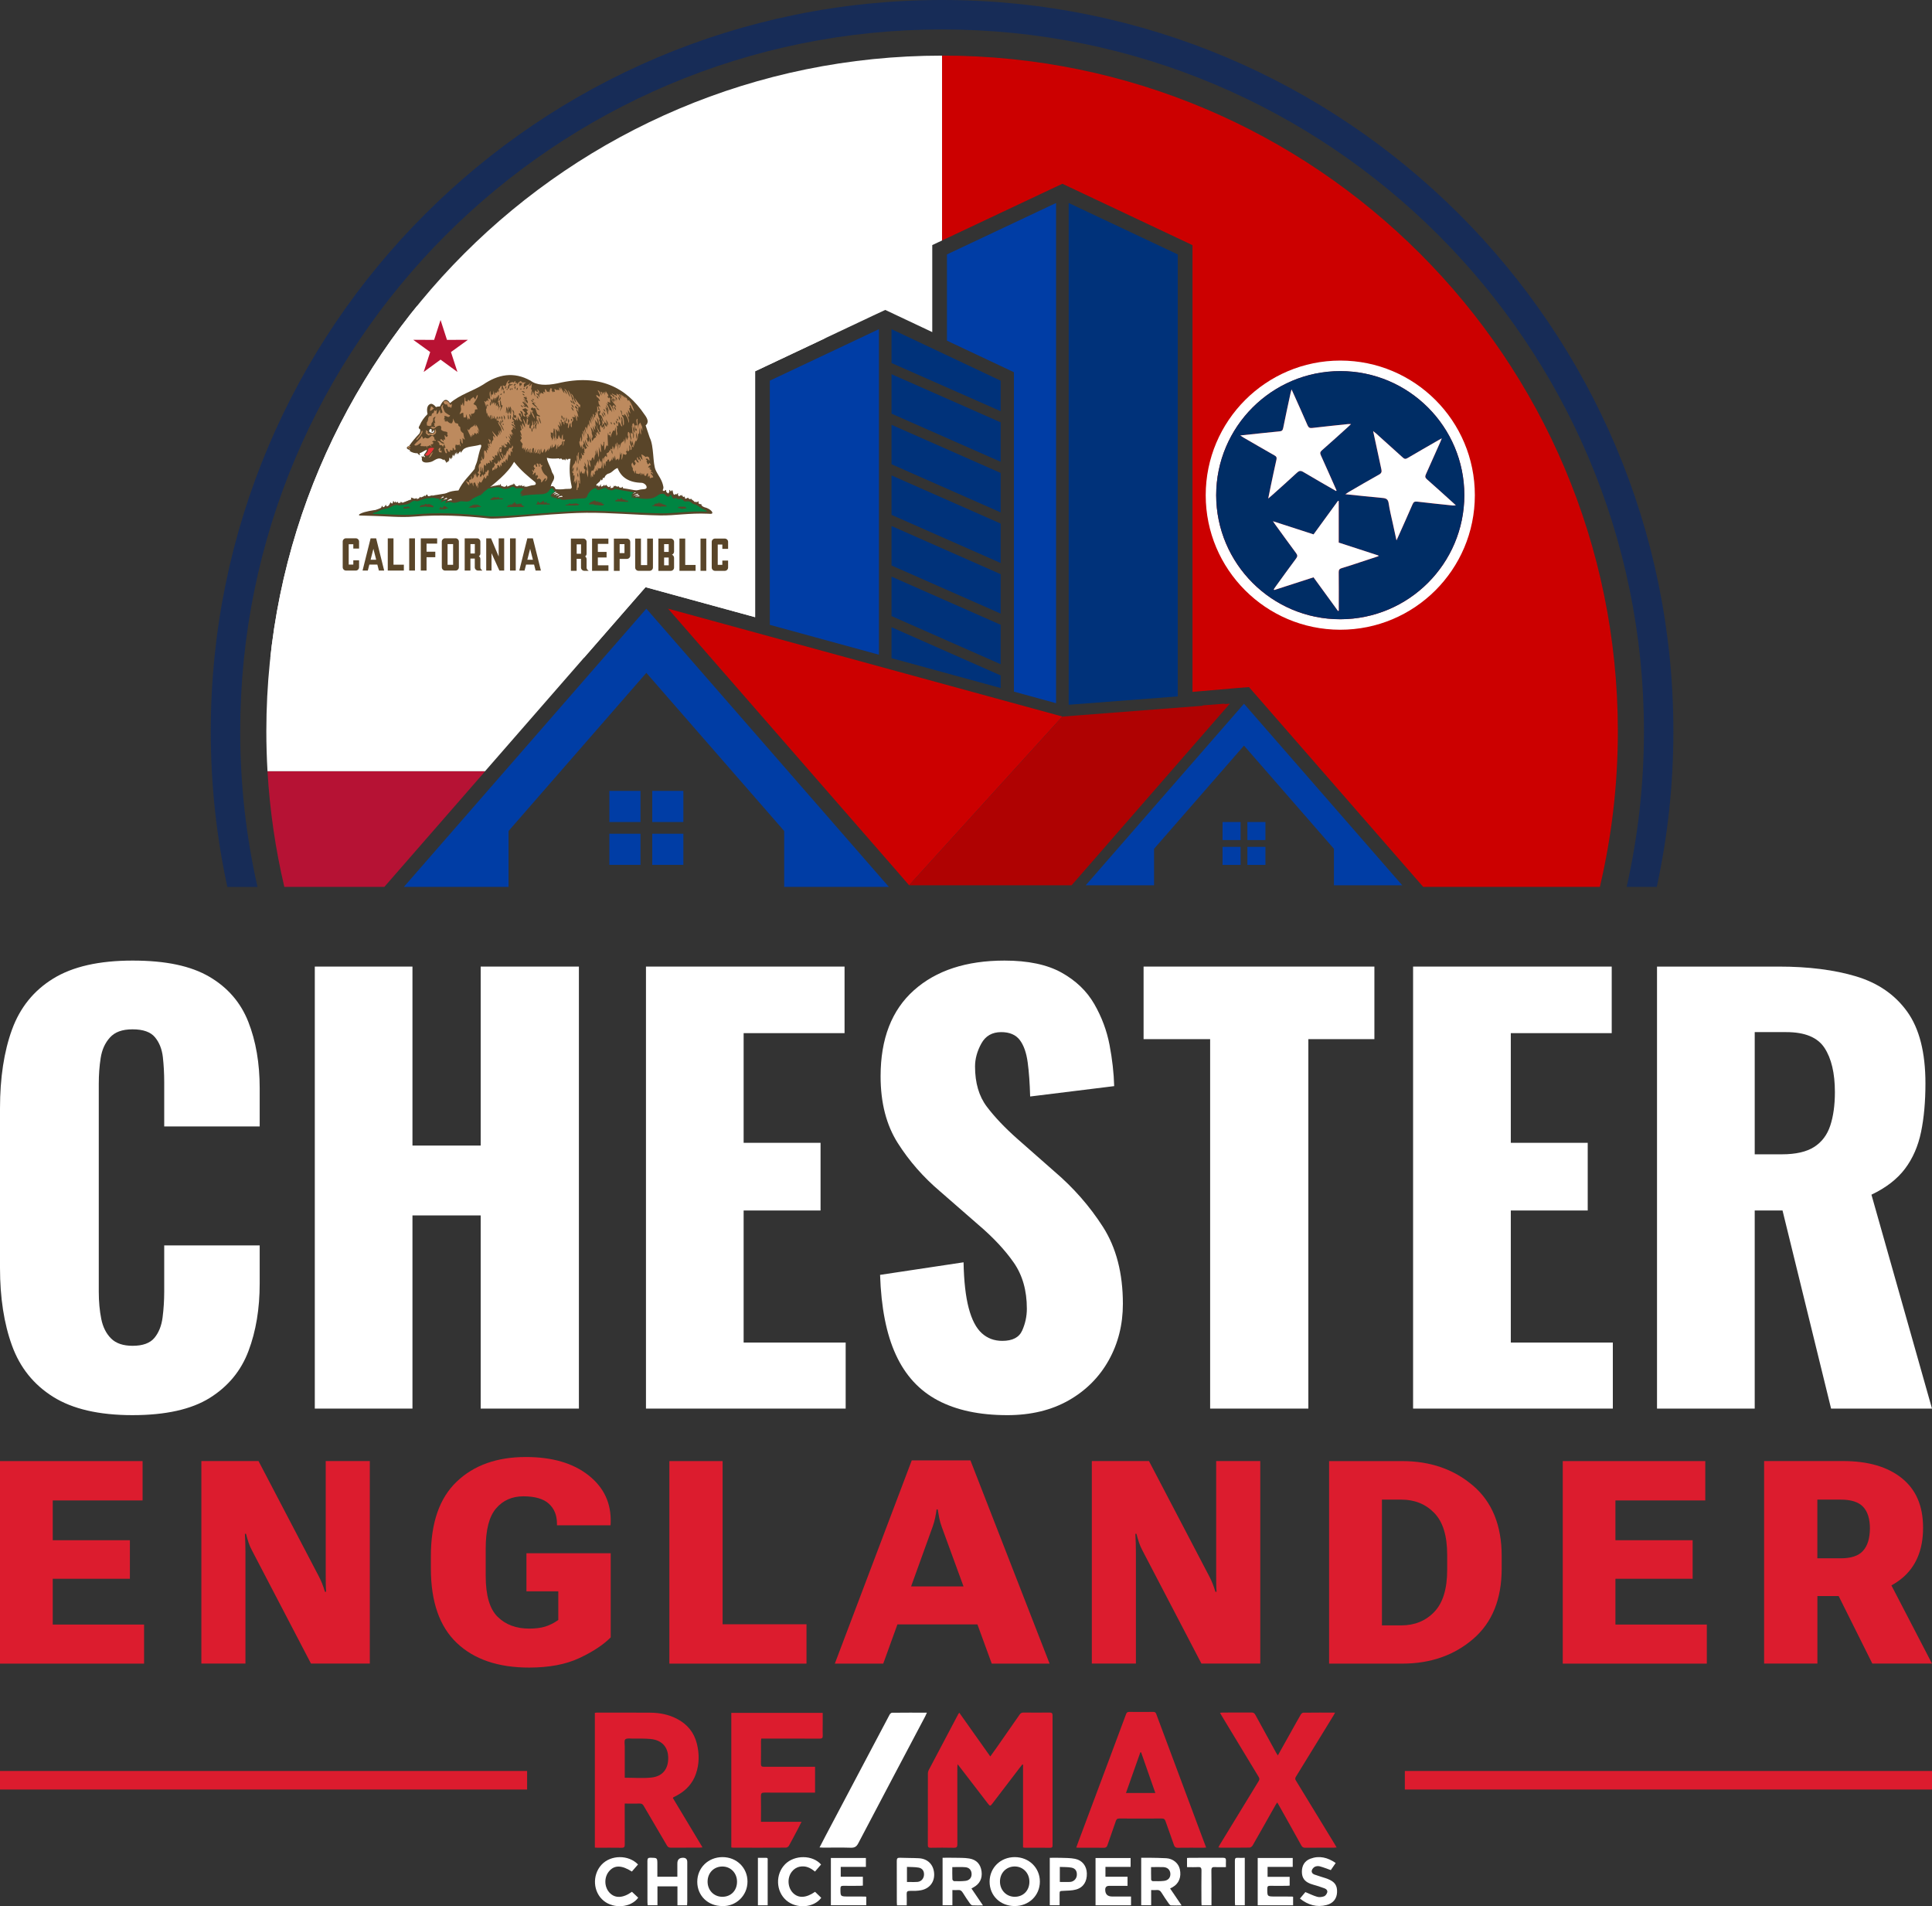 <svg xmlns="http://www.w3.org/2000/svg" xmlns:xlink="http://www.w3.org/1999/xlink" id="Layer_1" width="415.43" height="409.82" viewBox="0 0 415.43 409.82"><rect x="0" y="0" width="415.43" height="409.82" fill="#333333" stroke="none"/><defs><style>.cls-1{fill:#bd8a5e;}.cls-1,.cls-2,.cls-3,.cls-4,.cls-5,.cls-6,.cls-7,.cls-8,.cls-9,.cls-10,.cls-11,.cls-12,.cls-13,.cls-14,.cls-15,.cls-16{stroke-width:0px;}.cls-1,.cls-8,.cls-10,.cls-11,.cls-12,.cls-16{fill-rule:evenodd;}.cls-17{clip-path:url(#clippath);}.cls-2{fill:#af0202;}.cls-3{fill:#003da5;}.cls-4{fill:#dc1c2e;}.cls-18,.cls-11,.cls-13{fill:#fff;}.cls-5{fill:#00327a;}.cls-6,.cls-12{fill:#594529;}.cls-7{fill:#c00;}.cls-8{fill:#008542;}.cls-9{fill:#b61234;}.cls-10{fill:#b81233;}.cls-14{fill:#172c57;}.cls-15{fill:#002d65;}.cls-16{fill:#ed3338;}</style><clipPath id="clippath"><path class="cls-13" d="M202.57,11.96v39.74l-2.11.99v18.71l-8.31-3.92-1.8-.85-1.81.85-.9.42-25.27,11.92v52.87l-23.56-6.45-1.69,1.93-32.82,37.64h-46.78c-.16-2.84-.25-5.7-.25-8.59C57.28,77,122.33,11.96,202.57,11.96Z"></path></clipPath></defs><path class="cls-13" d="M28.51,304.25c-7.2,0-12.89-1.31-17.07-3.93-4.19-2.62-7.14-6.29-8.86-11.03-1.72-4.73-2.58-10.3-2.58-16.72v-34.26c0-6.57.86-12.22,2.58-16.95,1.72-4.73,4.67-8.39,8.86-10.97,4.18-2.58,9.87-3.87,17.07-3.87s12.53,1.16,16.48,3.46c3.95,2.31,6.75,5.53,8.39,9.68,1.64,4.15,2.46,8.92,2.46,14.31v8.21h-20.53v-9.5c0-1.88-.1-3.68-.29-5.4-.2-1.72-.76-3.15-1.7-4.28-.94-1.13-2.54-1.7-4.81-1.7s-3.81.59-4.87,1.76c-1.06,1.17-1.72,2.64-1.99,4.4-.28,1.76-.41,3.62-.41,5.57v44.7c0,2.11.18,4.05.53,5.81s1.06,3.17,2.11,4.22c1.06,1.06,2.6,1.58,4.63,1.58,2.19,0,3.75-.57,4.69-1.7.94-1.13,1.53-2.6,1.76-4.4.23-1.8.35-3.64.35-5.51v-9.97h20.53v8.21c0,5.4-.8,10.23-2.41,14.49-1.6,4.26-4.38,7.62-8.33,10.09-3.95,2.46-9.48,3.7-16.6,3.7Z"></path><path class="cls-13" d="M67.69,302.84v-95.03h21v38.48h14.67v-38.48h21.12v95.03h-21.12v-41.53h-14.67v41.53h-21Z"></path><path class="cls-13" d="M138.9,302.84v-95.03h42.7v14.31h-21.7v23.58h16.54v14.55h-16.54v28.39h21.94v14.2h-42.94Z"></path><path class="cls-13" d="M216.57,304.25c-5.94,0-10.91-1.06-14.9-3.17-3.99-2.11-7-5.38-9.03-9.8-2.04-4.42-3.17-10.15-3.4-17.19l17.95-2.7c.08,4.07.45,7.35,1.11,9.85.66,2.5,1.6,4.3,2.82,5.4,1.21,1.1,2.68,1.64,4.4,1.64,2.19,0,3.62-.74,4.28-2.23.66-1.49,1-3.05,1-4.69,0-3.91-.94-7.21-2.82-9.91-1.88-2.7-4.42-5.42-7.63-8.15l-8.21-7.16c-3.6-3.05-6.63-6.51-9.09-10.38-2.46-3.87-3.7-8.66-3.7-14.37,0-8.05,2.38-14.21,7.16-18.48,4.77-4.26,11.26-6.39,19.48-6.39,5.08,0,9.17.86,12.26,2.58,3.09,1.72,5.44,3.97,7.04,6.75,1.6,2.78,2.7,5.71,3.29,8.8.59,3.09.92,6.04,1,8.86l-18.07,2.23c-.08-2.82-.25-5.26-.53-7.33-.28-2.07-.84-3.68-1.7-4.81-.86-1.13-2.19-1.7-3.99-1.7-1.96,0-3.38.82-4.28,2.46-.9,1.64-1.35,3.29-1.35,4.93,0,3.52.84,6.39,2.52,8.62,1.68,2.23,3.89,4.56,6.63,6.98l7.86,6.92c4.14,3.52,7.64,7.51,10.5,11.97,2.85,4.46,4.28,9.97,4.28,16.54,0,4.46-1.02,8.51-3.05,12.14-2.04,3.64-4.91,6.51-8.62,8.62-3.72,2.11-8.12,3.17-13.2,3.17Z"></path><path class="cls-13" d="M260.21,302.84v-79.43h-14.31v-15.6h49.63v15.6h-14.2v79.43h-21.12Z"></path><path class="cls-13" d="M303.85,302.84v-95.03h42.71v14.31h-21.7v23.58h16.54v14.55h-16.54v28.39h21.94v14.2h-42.94Z"></path><path class="cls-13" d="M356.3,302.84v-95.03h26.16c6.41,0,11.97.7,16.66,2.11,4.69,1.41,8.35,3.93,10.97,7.57,2.62,3.64,3.93,8.78,3.93,15.43,0,3.91-.31,7.39-.94,10.44-.63,3.05-1.78,5.69-3.46,7.92-1.68,2.23-4.09,4.09-7.21,5.57l13.02,45.99h-21.7l-10.44-42.59h-5.98v42.59h-21ZM377.3,248.17h5.87c2.97,0,5.28-.53,6.92-1.58s2.8-2.58,3.46-4.58c.66-1.99,1-4.4,1-7.21,0-4.07-.75-7.23-2.23-9.5-1.49-2.27-4.22-3.4-8.21-3.4h-6.8v26.28Z"></path><polygon class="cls-4" points="11.34 339.43 27.93 339.43 27.93 331.14 11.34 331.14 11.34 322.59 30.66 322.59 30.66 314.13 0 314.13 0 357.67 30.98 357.67 30.98 349.27 11.34 349.27 11.34 339.43"></polygon><path class="cls-4" d="M70.04,338.59c0,.72,0,1.33.01,1.82,0,.5.03,1.11.07,1.82h-.24c-.22-.7-.42-1.29-.61-1.77-.19-.48-.44-1.03-.76-1.64l-12.92-24.7h-12.29v43.54h9.48v-23.84c0-.72-.01-1.39-.03-2.03-.02-.64-.05-1.32-.09-2.03h.24c.18.7.36,1.32.54,1.87.18.55.43,1.12.75,1.72l12.68,24.31h12.65v-43.54h-9.48v24.46Z"></path><path class="cls-4" d="M131.28,327.94l.03-.48c.16-4.21-1.42-7.63-4.74-10.26-3.32-2.63-7.82-3.95-13.5-3.95-6.2,0-11.16,1.76-14.86,5.29-3.71,3.53-5.56,8.86-5.56,16v2.69c0,7.14,1.86,12.47,5.58,16,3.72,3.53,8.9,5.29,15.54,5.29,4.29,0,7.88-.68,10.78-2.03,2.9-1.36,5.16-2.84,6.77-4.46v-18.09h-18.12v8.19h6.85v6.16c-.94.66-1.88,1.13-2.83,1.42-.95.29-2.09.43-3.42.43-2.81,0-5.07-.84-6.79-2.53-1.72-1.69-2.57-4.62-2.57-8.81v-5.86c0-4.03.74-6.91,2.23-8.64,1.48-1.73,3.44-2.6,5.88-2.6s4.32.53,5.47,1.59c1.16,1.06,1.74,2.48,1.74,4.28v.36h11.54Z"></path><polygon class="cls-4" points="155.38 314.13 143.93 314.13 143.93 357.67 173.42 357.67 173.42 349.21 155.38 349.21 155.38 314.13"></polygon><path class="cls-4" d="M196.05,313.98l-16.54,43.69h10.41l3.05-8.43h17.2l3.08,8.43h12.44l-17.02-43.69h-12.62ZM195.91,341.07l4.62-12.8c.24-.66.42-1.3.55-1.91.13-.62.23-1.24.31-1.85h.24c.1.62.21,1.24.33,1.85.12.62.3,1.26.54,1.91l4.68,12.8h-11.27Z"></path><path class="cls-4" d="M261.51,338.59c0,.72,0,1.33.01,1.82,0,.5.03,1.11.07,1.82h-.24c-.22-.7-.42-1.29-.61-1.77-.19-.48-.44-1.03-.76-1.64l-12.92-24.7h-12.29v43.54h9.48v-23.84c0-.72-.01-1.39-.03-2.03-.02-.64-.05-1.32-.09-2.03h.24c.18.7.36,1.32.54,1.87.18.55.43,1.12.75,1.72l12.68,24.31h12.65v-43.54h-9.48v24.46Z"></path><path class="cls-4" d="M316.74,319.41c-4.11-3.52-9.18-5.28-15.22-5.28h-15.73v43.54h15.73c6.04,0,11.11-1.76,15.22-5.28,4.11-3.52,6.16-8.57,6.16-15.15v-2.72c0-6.56-2.05-11.6-6.16-15.12ZM311.18,337.54c0,4.09-.93,7.09-2.78,9.02s-4.22,2.89-7.09,2.89h-4.16v-27.04h4.16c2.87,0,5.23.95,7.09,2.86s2.78,4.9,2.78,8.99v3.29Z"></path><polygon class="cls-4" points="347.36 339.43 363.96 339.43 363.96 331.14 347.36 331.14 347.36 322.59 366.68 322.59 366.68 314.13 336.03 314.13 336.03 357.67 367.01 357.67 367.01 349.27 347.36 349.27 347.36 339.43"></polygon><path class="cls-4" d="M408.91,339.38c3.07-2.52,4.6-6.16,4.6-10.9s-1.52-8.22-4.57-10.68c-3.05-2.45-7.26-3.68-12.62-3.68h-16.99v43.54h11.46v-14.51h4.57l7.24,14.51h12.83l-8.73-16.81c.79-.43,1.53-.92,2.21-1.48ZM390.78,322.41h5.02c2.23,0,3.84.51,4.81,1.54.98,1.03,1.47,2.59,1.47,4.68-.02,2.11-.51,3.71-1.48,4.79-.97,1.08-2.57,1.61-4.8,1.61h-5.02v-12.62Z"></path><path class="cls-14" d="M313.76,46.06C285.31,17.6,245.98,0,202.57,0s-82.74,17.6-111.19,46.06c-28.45,28.44-46.06,67.77-46.06,111.19,0,11.47,1.23,22.66,3.57,33.44h6.48c-2.44-10.75-3.72-21.94-3.72-33.44,0-41.68,16.89-79.39,44.2-106.71C123.17,23.21,160.88,6.33,202.57,6.33s79.39,16.89,106.72,44.2c27.31,27.32,44.2,65.03,44.2,106.71,0,11.5-1.29,22.68-3.72,33.44h6.48c2.34-10.78,3.57-21.96,3.57-33.44,0-43.41-17.61-82.74-46.06-111.19Z"></path><polygon class="cls-3" points="227.08 43.64 203.62 54.7 203.62 73.24 216.38 79.25 218.02 80.03 218.02 148.7 227.08 151.18 227.08 43.64"></polygon><polygon class="cls-5" points="253.25 54.7 229.79 43.64 229.79 151.52 253.25 149.72 253.25 54.7"></polygon><polygon class="cls-3" points="188.99 70.77 165.53 81.84 165.53 134.34 188.99 140.76 188.99 70.77"></polygon><polygon class="cls-3" points="171.51 168.17 171.51 168.17 138.98 130.86 106.46 168.17 86.84 190.68 98.87 190.68 109.35 190.68 109.35 178.66 138.98 144.66 168.62 178.66 168.62 190.68 179.1 190.68 191.13 190.68 171.51 168.17"></polygon><polygon class="cls-3" points="246.26 175.64 246.26 175.64 267.49 151.3 288.71 175.64 301.51 190.33 293.66 190.33 286.83 190.33 286.83 182.49 267.49 160.3 248.15 182.49 248.15 190.33 241.31 190.33 233.46 190.33 246.26 175.64"></polygon><polygon class="cls-7" points="228.43 154.05 195.48 190.33 193.33 187.84 176.18 168.17 143.65 130.86 228.43 154.05"></polygon><rect class="cls-3" x="131.03" y="170.04" width="6.69" height="6.69"></rect><rect class="cls-3" x="140.25" y="170.04" width="6.69" height="6.69"></rect><rect class="cls-3" x="140.25" y="179.25" width="6.69" height="6.69"></rect><rect class="cls-3" x="131.03" y="179.25" width="6.69" height="6.69"></rect><rect class="cls-3" x="262.88" y="176.73" width="3.88" height="3.88"></rect><rect class="cls-3" x="268.22" y="176.73" width="3.88" height="3.88"></rect><rect class="cls-3" x="268.22" y="182.07" width="3.88" height="3.88"></rect><rect class="cls-3" x="262.88" y="182.07" width="3.88" height="3.88"></rect><polygon class="cls-5" points="191.7 113.09 191.7 121.57 215.16 131.92 215.16 123.44 191.7 113.09"></polygon><polygon class="cls-5" points="215.16 134.32 191.7 123.97 191.7 132.45 215.16 142.8 215.16 134.32"></polygon><polygon class="cls-5" points="215.16 112.56 191.7 102.21 191.7 110.69 215.16 121.04 215.16 112.56"></polygon><polygon class="cls-5" points="191.7 91.33 191.7 99.81 215.16 110.16 215.16 101.68 191.7 91.33"></polygon><polygon class="cls-5" points="191.7 80.45 191.7 88.93 215.16 99.28 215.16 90.8 191.7 80.45"></polygon><polygon class="cls-5" points="191.7 134.85 191.7 141.5 215.16 147.92 215.16 145.21 191.7 134.85"></polygon><polygon class="cls-5" points="215.16 88.4 215.16 81.84 191.7 70.77 191.7 78.05 215.16 88.4"></polygon><polygon class="cls-2" points="263.24 151.38 263.32 151.29 258.65 151.65 258.57 151.74 228.44 154.06 195.49 190.33 224.94 190.33 226.06 190.33 229.29 190.33 230.42 190.33 243.22 175.64 264.44 151.29 263.24 151.38"></polygon><path class="cls-9" d="M104.3,165.83l-.23.27-21.43,24.58h-21.5c-1.9-8.05-3.12-16.35-3.62-24.85h46.78Z"></path><path class="cls-18" d="M202.57,11.96v39.74l-2.11.99v18.71l-8.31-3.92-1.8-.85-1.81.85-.9.42-25.27,11.92v52.87l-23.56-6.45-1.69,1.93-32.82,37.64h-46.78c-.16-2.84-.25-5.7-.25-8.59C57.28,77,122.33,11.96,202.57,11.96Z"></path><g class="cls-17"><polygon class="cls-11" points="52.91 65.76 177.26 65.76 177.26 141.39 52.91 141.39 52.91 65.76 52.91 65.76"></polygon><path class="cls-12" d="M80.85,109.65c.34-.2.72-.34,1.11-.47l-1.11.47h0ZM83.17,108.87l.09-.02s.09-.03.14-.04l-.23.06h0ZM85.64,108.15c.06.02.12.04.19.07.07-.03.12-.05.19-.07h-.37ZM86.59,108.08c.34-.04.69-.09.98-.2.21-.08.33-.16.5-.29.12-.09.24-.16.36-.22l-1.84.71h0ZM89.69,107.31c.11-.03.21-.06.31-.1l-.31.1h0ZM92.38,106.62c.06-.01.12-.02.18-.03l-.18.03h0ZM92.93,106.57c.32,0,.63.06.97.12.2.04.39.08.59.09.46-.08.92-.14,1.38-.23,3.01-.59,5.98-1.33,8.97-2h.05s.06-.01.06-.01c.23,0,.44-.03.66-.07.42-.08.78-.16,1.19-.18l-13.87,2.27h0ZM107.26,104.31s.09.01.13.02c.1-.06.18-.15.22-.29.12.13.14.25.07.37.12.04.23.09.35.13.13.05.3.12.44.12.26-.05.42-.18.48-.4.11.11.12.22.08.35.12-.02.24-.05.35-.1.17-.07.32-.18.5-.24.09-.03.18-.05.28-.06h0c.15-.03.19-.14.17-.31.09.07.15.15.1.25.09.07.14.02.14-.18.15.11.18.23.17.35.06.04.12.08.18.12.03.02.1.08.15.11.12,0,.23-.02.34-.02.03-.1.13-.19.39-.24-.09.1-.08.16,0,.2.09-.08.26-.16.59-.21-.19.13-.25.23-.11.27.15-.07.34-.11.63-.1-.13.04-.25.09-.16.17,1.78.06,3.56.09,5.34.14.21-.16.39-.24.66-.25h.12s.11.05.11.05c.13.07.23.16.31.27.07.1.1.19.16.29.01.02.03.04.04.05,2.26.14,4.52.28,6.79.41.35-.46.81-.78,1.33-1.02h0c.07-.16.14-.32.21-.48.11.03.23.06.34.09.14.07.05.25.25.29.2.05.11-.18.17-.26,0,.16.13.27.13.41.18.17.21-.34.58-.5-.2.29-.13.49.08.51.18-.14.43-.14.55-.42.18.05-.06.22.09.24h0s.04,0,.05,0c.18-.03.15-.19.31-.27-.06.2.23.3.34.45.32.25.45.03.55-.25.06.23.07.42-.05.52.21.05.42.04.63-.08.09-.11.15-.23.12-.38.13,0,.11.12.22.14.06-.06,0-.15.17-.18-.08.14.22.15.32.22.11-.03.29.07.34-.09.1.08.11.17.12.25h.02c.12.03.24.06.36.09.14-.01.25-.05.25-.23.19.05.13.2.22.34.26.05.52.09.79.12.52.06,1.02.2,1.53.27,1.76.23,3.54.3,5.31.45.16-.04.32-.08.49-.11v-.19c.13-.05.26-.09.39-.14.23.34.44.15.66-.06.25.25-.18.38.58.79.05-.27.3-.26.16-.8.29.1.22.24.33.36.09-.11.25-.12.26-.32.35.32.07.64.48,1.05.09-.07.24-.05.28-.22.11.05.1.12.15.18.17-.1.13-.26.5-.3-.3.32.03.43.04.65.12-.09.26,0,.35-.26.12.04.09.12.14.17.09-.09.07-.17.27-.26-.16.25.16.33.23.49.09-.04.25.03.28-.13.14.16,0,.32.13.46.18.17.36-.17.73-.17-.23.2.25.24.37.36.08-.05-.02-.16.23-.16-.15.17.49.35.67.71.21-.08.67.21.81-.18.2.17-.1.39.21.6h0s0,0,0,0c.13,0,.31.15.39,0,.13.14-.02.24.28.48.03.02.06.04.08.06.1.07.22.12.34.17,1.46.34,2.26,1.45,1.35,1.43l-.73-.03c-1.77-.08-3.52.02-5.29.14-1.61.12-3.22.26-4.83.23-5.28-.09-10.55-.61-15.84-.57-2.56.02-5.14.19-7.7.37-2.73.2-5.46.44-8.18.65-1.05.08-2.09.16-3.14.2-.39.02-.78.03-1.17.03-.29,0-.58,0-.87-.04-5.29-.58-10.68-.83-16-.39-2.95.25-5.95-.1-8.91-.15-.93-.03-1.87-.05-2.8-.08-.24-.09-.21-.22.22-.42.9-.47,2.89-.73,3.32-.79l26.4-5.35h0ZM107.26,104.02c.05.1.04.19,0,.29v-.29h0ZM81.96,109.19c.02-.26.2-.33.29-.49.06.12-.06.38.19.35.35-.09.34-.38.62-.58-.11.33.07.27.1.4.09-.01.17-.03.23-.06.35-.17.4-.59.65-.85.02.25.19.23.28.34.06-.2.27-.24.19-.61.24.09.19.23.28.34.09.05.14-.2.36-.26-.14.21,0,.2.01.3.09-.08.24-.03.28-.24.14.13.12.23.18.35.1.07.2.15.3.22l.08-.22h0c.22-.06,0-.2.28-.35-.05.21.21.19.31.29.29.03.57.06.86.09.3-.2.59-.4.89-.59.05-.07.08-.14.09-.21.03-.15,0-.28-.09-.42.26-.02.51.16.76.23.15-.05.35.01.44-.15.13.06.09.18.13.27h.01c.14-.03.24-.06.31-.1.23-.13.19-.31.36-.45-.02.16.14.1.21.15.22-.15.72-.18.66-.45.14.05.11.15.17.23.18-.15.24-.36.54-.46-.16.2.09.28.14.42h0c.1-.01.2-.02.3-.03.06,0,.12-.02.18-.03.16-.03.3-.08.4-.19.02.07,0,.13-.03.17-.03.04-.09.07-.15.09-.65.18-1.3.35-1.95.53-.36.09-.72.18-1.08.28-.34.03-.67.07-1.01.1-.23.13-.47.25-.7.38l-.41.32-.04.03h0s-.04,0-.04,0l-.23.03-.92.1c-.2.05-.41.11-.61.16-.21-.08-.42-.15-.64-.23-.7.28-1.4.55-2.09.83l-.56.13h-.02s-.93.23-.93.23l.05-.04h0s.36-.32.36-.32h0Z"></path><polygon class="cls-12" points="80.85 109.65 81.96 109.19 83 109.09 83.79 108.75 85.64 108.15 86.01 108.15 86.56 108.15 86.59 108.08 86.98 107.98 88.44 107.38 89.34 107.36 89.68 107.32 90.21 107.1 91.7 106.86 92.43 106.67 92.93 106.57 93.57 106.5 95.43 106.59 94.67 107.07 86.31 109.11 81.31 109.94 80.85 109.65 80.85 109.65"></polygon><path class="cls-8" d="M80.11,110.47c2.95.05,6,.34,8.86.15,4.59-.47,9.82-.32,16.09.39,2.47.26,13.78-1.03,21.01-1.22,5.34.05,10.43.47,15.85.57,3.1.06,6.29-.54,10.13-.37-.28-.38-.84-.44-1.25-.71-.6-.41-1.11-.86-1.6-.88-.62-.19-.56-.79-1.85-.57-.49-.1-.7-.79-1.27-.54-.47.11-.56-.2-.84-.3-.19.39-.46.28-.78-.17-.08-.11-.06-.43-.25-.41-.26.11-.17.54-.77.32-.57-.22-.23-.86-1.82-.42-1.8-.15-3.61-.31-5.41-.46-.51-.09-1.01-.21-1.52-.27-1.35-.15-2.28-.55-2.47-.44-.39.34-.91.41-1.67,0-.12-.06-.12-.23-.37-.22-.5,0-1.11.43-1.6.43-.23,0-.34-.43-.57-.43-.63.23-1.15.59-1.51,1.16-2.38-.15-4.77-.29-7.15-.44-.43-.19-.33-.51-.6-.66-.29,0-.35.17-.53.25-1.88-.05-3.75-.1-5.63-.15-.51-.02-.39-.25-1.52-.07-.32,0-.47-.35-.8-.35-.46,0-.49.41-1.74.46-.48.02-.96-.35-1.41-.37-.9-.02-1.41.26-2.17.25-2.99.67-5.99,1.33-8.98,2-.48.08-.97.16-1.45.25-.73-.05-1.36-.36-2.18-.15-1.22.03-1.7.44-2.54.66-.29.08-.5-.16-.86-.08-.85.31-.51.76-2.7.9-.21.02-.3.11-.39.11-.18,0-.23-.11-.41-.11-.87-.03-1.37.47-2.06.7-.97.16-1.76.43-2.36.81-.57.07-.81.2-.9.37h0Z"></path><path class="cls-12" d="M90.25,92.19c.2.21.14.69-.07,1.02-.91.95-1.64,1.83-2.2,2.65-.77.26-.64.73.21.88.03.09-.24.12-.14.18.56.42,1.15.53,1.73.53.1.16.26.31.55.44-.05-.15-.09-.29-.12-.43.56-.2,1.05-.59,1.58-.78-.04.46-.41.72-.61,1.08-.07.1.05.28.24.49-.22.07-.38-.04-.48-.3-.02.08-.04.16-.05.26-.14-.02-.22-.08-.29-.16,0,.14.04.27.13.41-.2.93.63,1.17,1.91.85.78-.18,1.56-1.31,2.75-.37.06-.05.03-.14.09-.21.16.27.45.44.47.8.09-.1.19-.2.28-.31.04.05.04.13.03.21.1-.13.12-.3.13-.48.03.12.08.22.17.28-.02-.3.04-.58.09-.86.16.06.25.21.27.42.1-.13.16-.31.18-.51.04.09.07.2.1.32.11-.26.03-.54.17-.86.09.13.12.27.27.4-.03-.2.04-.34.06-.51.05.11.05.28.15.34-.06-.21.06-.43,0-.69.1.13.13.34.3.4-.06-.18.03-.35.04-.53.09.18.09.41.27.54.03-.31.38-.39.49-.75.07.14.06.31.22.41,0-.24.26-.41.36-.62.62-.78,2.41-.72,3.62-1.09.35-.1.39.15.28.5-.4.91-.59,2.11-.83,3-.18.66-.45,1.01-.54,1.66-1.16,1.55-2.53,2.64-3.47,4.64-2.08.12-2.95.66-3.5,1.31-.36.27-.64.55-.76.85.28-.21.65-.32,1.11-.35-.5.3-.61.53-.65.75.35-.24.78-.4,1.33-.46-.32.32-.37.52-.32.68.37-.28.76-.34,1.18-.27.54.25,1.19.15,1.91-.15.88-.17,1.74.44,2.65-.51.32-.28,1.1-.53,1.66-.86.04-.04.04.11.08.17,0-.13.09-.21.12-.35.04.08.04.19.13.25-.03-.18.07-.29.1-.43.04.06.15.06.13.17.06-.1.06-.2.08-.3,2.55-2.02,5.39-4.2,6.7-6.65,1.49,1.9,3.01,3.12,4.52,4.36.22.2.25.62-.26.65-1.47.12-2.43.8-3.05,1.84.13-.1.28-.2.49-.3-.21.17-.36.36-.38.56.14-.13.32-.2.58-.2-.23.14-.4.3-.41.48,1.01-.29,2.76-.36,4.53-.43.87-.11,1.66-.4,1.89-1.77.13-.9,1.23-1.49.4-2.69-.2-.27-.24-.62-.36-.93-.3-.81-.82-1.63-.9-2.44.7.2,1.56.23,2.55.12.17.02.17.15.26.23,0-.12.11-.15.17-.22.27.03.21.27.53.37-.07-.13.05-.16.07-.24.06.1.07.21.17.29-.03-.1.02-.16.03-.24.05.1.17.15.15.29.13-.13.11-.31.16-.46.07.12.25.23.22.37.08-.09.05-.22.07-.33.05.12.07.26.16.36-.02-.16.06-.34.21-.32.09.02.21.02.35,0-.35,1.91-.21,3.9.24,5.95.05.24,0,.43-.28.5-1.55-.01-2.61.19-3.23.58-.61.3-.96.67-1.16,1.08.08-.1.19-.18.41-.23-.13.13-.21.27-.18.41.1-.13.26-.21.48-.25-.16.14-.23.3-.23.48.11-.17.31-.3.58-.38-.15.15-.21.29-.17.41.12-.12.36-.19.65-.25-.09.15-.15.27-.18.38.37-.04.71-.25,1.08.1.19.18,3-.25,4.96-.28.31-.04.58-.2.73-.81.35-.82,1.53-1.9,2.49-2.74.19-.16.23-.35.35-.53.04.09.16.13.12.28.25-.16.23-.44.35-.66.06.05.17.05.18.15.2-.21.12-.57.81-.96,1.01-.23,1.2-.96,2.11-1.25.75,2.01,2.43,3.12,5.15,3.18.94.06,1.61,1.27.58,1.36-2.25.14-2.43.89-2.99,1.53.18-.15.37-.28.59-.3-.21.24-.35.48-.39.73.17-.16.35-.31.66-.35-.17.15-.24.29-.26.41.23-.1.55-.21.87-.15,1.64.37,2.9.2,3.5,0,.86-.31,2.36-1.5,2.12-2.43-.27-1.48-1.09-2.34-1.64-3.52-.67-1.51-.34-5.14-1.28-6.98-.29-.88-.59-1.76-.88-2.64.76-.62.43-1.45-.25-2.35-3.95-5.83-9.69-8.83-18.67-6.7-2.48.52-4.52.44-5.85-.58-3.59-1.99-6.95-1.35-10.18.86-2.22,1.39-5.04,2.16-7.11,3.98-.7-1.09-1.43-.94-2.17.71-.29,0-.57.03-.86.14-.35-.46-.86-.8-1.18-.68-.71.27-.86,1.05-.63,2.19-.72.71-1.32,1.52-1.72,2.49-.21.3-.25.55.04.74h0Z"></path><path class="cls-1" d="M92.45,88.33c.01-.41.18-.66.23-.99.34.11.42.33.63.49-.29.16-.5.51-.86.49h0Z"></path><path class="cls-1" d="M95.36,86.35c.66-.31,1.1-.04,1.38.61.08.17.22.05.4-.15.04.45-.04.74-.18.94-.09-.08.01-.3-.27-.25-.61.12-.42-.61-.63-.56-.45.09-.61-.2-.7-.58h0Z"></path><path class="cls-1" d="M90.84,92.93c-.12.41-.62,1.03-1.05,1.53-.27.25-.39.08-.17-.16.4-.44.8-.89.98-1.47.1-.35.33-.26.25.09h0Z"></path><path class="cls-1" d="M90.64,93.82c-.19.63-1.08,1.17-1.56,1.84.17.17.4.21.77-.02.67-.5.81-.44.64-.06-.21.3-.03.38.38.33.22,0,.4.09.66,0,.23.07.29.24.27.44.08-.11.08-.27,0-.5.35.25.29-.08.66-.11.11,0,.15.21.32.29.1-.15-.25-.39-.12-.52.4.05.56-.1.49-.42-.15-.05-.25-.11-.19-.21.25-.15.5-.17.76-.1.01-.16-.05-.27-.3-.25.04-.49-.19-.74-.54-.87-.52.36-.67.62-.96.59-.6-.05-.19-.4-.95.1-.11-.19-.05-.47-.32-.56h0Z"></path><path class="cls-16" d="M92.12,96.45c-.04.51-.24.89-.59,1.14-.27.27.19.55.68.22.49-.38.83-.9,1.14-1.46-.41-.14-.82-.09-1.23.1h0Z"></path><path class="cls-1" d="M93.1,97.24s0,.03-.01.05h0s0,0,0,0c-.01.04-.07.12-.12.14.01,0,.02,0,.03-.02-.01.03-.01.03-.02.04,0,.02-.01.03-.02.04,0,.01-.01.02-.02.03-.03.07-.07.1-.11.17-.05.16-.18.47-.35.53-.09.08-.23.21-.3.16.05-.07.21-.3.27-.32h-.02s0,0,0,0c0-.11.26-.53.37-.62h0s.02-.03.04-.05h0s0,0,0,0c0,0,.01,0,.02-.01,0,0,.02-.02.03-.02.02-.02.03-.04.07-.04l-.04.04c.09-.09.05-.06.13-.1.01-.01.03-.02.05,0h0ZM93.09,97.29c.07-.05,0,0,0,0,0,0,0,0,0,0h0ZM92.96,97.45s0,0,0,0c0,0,0,0,0,0h0ZM92.92,97.5h0s0,0,0,0h0ZM92.89,97.53h0s0,0,0,0h0ZM92.88,97.54h0s0,0,0,0h0Z"></path><path class="cls-1" d="M92.12,92.94c-.34-.32-.38-.45-.47-.43-.11.02-.1.15,0,.38.07.15-.16,0-.14.11.12.25.36.48.81.68,0-.07-.05-.19.02-.22.21-.08.53.14.8.17.06-.22.05-.13.25-.22.58-.28.41-.94.13-1.2.03.2.07.4-.04.63-.04.33-.46.44-1.22.36-.11.06-.25-.03-.39-.16-.14-.1.05-.1.26-.09h0Z"></path><path class="cls-1" d="M100.48,92.12c.1.66.54,1.3.81,1.95.03-.18.06-.36.02-.56.14.08.18.22.21.36.09-.18.11-.38.07-.58.1.06.17.15.14.32.19-.09.29-.26.27-.54.2.03.34.14.41.33.11-.11.16-.22.09-.37.2.03.28.16.33.32.06-.39-.07-.72-.18-1.05.16.17.3.41.43.69-.12-.61-.32-1.2-.75-1.72.06.24,0,.38-.15.44-.01-.19,0-.36-.15-.52.02.14.03.27-.1.4-.04-.07-.08-.15-.12-.22.02.14,0,.26-.17.33-.68.25-.65.77-.85.75-.21-.02-.22-.21-.32-.32h0Z"></path><path class="cls-1" d="M116.42,100.42c-.13.15.36,1.5,1.06,1.84.5.37.04,1.06-.22,1.18-.37.06.36-.41.11-.59-.3-.15-.59.65-.97.89-.16-.29.19-.56-.48-.88-.16.04-.26.21-.48.13.01-.21.18-.39.27-.58-.06-.07-.13-.16-.22-.36-.06.12-.15.21-.32.23-.03-.23.09-.6-.08-.7-.25.03-.24.52-.61.38.1-.16.23-.32.15-.53-.17-.13-.23-.3-.15-.51.12.28.24.46.36.28-.08-.46.12-.27.18-.4.08-.13-.25-.32-.28-.5.03-.28.21-.33.32-.5.09.18.11.43.28.55.23.12.22-.14.02-.68.36-.09.55.1.51.65.38.11.07-.42.1-.63.15-.02.3-.02.38.32.33-.02.39.09.07.41h0Z"></path><path class="cls-1" d="M105.48,96.02c-.44-.17-.32-.15-.39-.48l.39.48h0ZM133.05,89.33c.33.69.24.33.3,1.09-.37-.68-.27-.32-.3-1.09h0ZM130.28,90.19c.28.41.56.79.42,1.3h0c-.2-.27-.37-1-.42-1.3h0ZM131.34,90.7l.22.25-.05.33-.18-.26v-.32h.01ZM132.02,90.85c.27.09.21.35.18.55-.13-.14-.32-.34-.18-.55h0ZM132.4,90.4c.33.25.39.41.28.81-.23-.37-.23-.38-.28-.81h0ZM132.68,90.02c.29.07.2.34.17.53-.13-.15-.28-.32-.17-.53h0ZM129.37,88.76c.06.01.16.04.14.11.2.22.41.54.29.85-.21-.31-.29-.51-.4-.89v.06c-.03-.07-.02-.05-.03-.13h0ZM131.99,87.42c.24.1.34.21.4.46l-.05-.08.1.21.02.19c-.27-.22-.37-.43-.46-.78h0ZM130.26,86.99c.61,1,.4.48.66,1.56-.56-.95-.33-.44-.66-1.56h0ZM130.15,87.58c.54.25.67,1.09.61,1.63-.26-.53-.3-1.02-.61-1.63h0ZM129.71,87.98c.27-.06.39.21.44.43.02.03.01.07,0,.11-.08-.01-.08-.05-.09-.05,0,0,0,0,0,0-.09-.07-.29-.4-.34-.51h0ZM130.05,88.49s0,0,.01,0c0,0,0,0-.01,0h0ZM129.61,88.41l.47.48.13.65c-.46-.72-.26-.35-.6-1.13h0ZM133.03,84.96c.2-.19.49.39.48.81-.29-.37-.26-.49-.48-.81h0ZM132.93,85.26c.41.5.29.19.38.9-.38-.55-.25-.25-.38-.9h0ZM132.25,85.23c.35.23.48.4.41.83-.27-.35-.29-.4-.41-.83h0ZM131.69,85.53l.41.32.17.49c-.48-.47-.29-.2-.58-.81h0ZM131.54,85.78c.26-.14.47.6.5.7l-.31-.27-.16-.37.02.03v-.02s-.01,0-.01,0c-.02-.02,0,0-.03-.05h0ZM136.08,91.55c.16.48.38,1.01.47,1.5-.45-.26-.53-1.05-.47-1.5h0ZM136.78,92.06c.19.44.17.22.06.66-.2-.4-.17-.19-.06-.66h0ZM136.77,92.93c.07.27.37,1.2.18,1.44h0c-.1.05-.27-.98-.18-1.44h0ZM136.19,92.66c.11.6.2.98.03,1.58h0c-.16.17-.05-1.46-.03-1.58h0ZM135.92,94.7c.29.89.2.43.28,1.38-.39-.87-.3-.42-.28-1.38h0ZM124.19,101.6c.22.74.2.38.12,1.08l-.17-.48.05-.6h0ZM124.14,100.26c.1.77.14.4-.07,1.13-.11-.74-.13-.36.07-1.13h0ZM123.35,100.4c.08.47-.06.74-.22,1.18-.09-.58-.07-.66.22-1.18h0ZM131.16,92.76l.12.29-.12.29-.12-.29.12-.29h0ZM127.03,93.39s.11,1.27.03,1.67v.02s0,0,0,0c-.03.11-.07.14-.14.04-.02-.03-.16-.4-.3-.78.02.2.03.37.02.49l.02.04h-.02c-.02.17-.09.17-.27-.18.03.23.03.19.15.86-.2-.59-.29-1-.31-1.22-.01-.03-.03-.06-.04-.09h.04c0-.16.08-.14.19.05l-.02-.1c-.04-.28-.06-.51-.07-.68-.02-.06-.03-.09-.04-.1h.04c0-.24.06-.27.18-.04h.01s0,.03,0,.03c.1.22.25.62.44,1.26l.03-.38.06-.88h0ZM125.82,94.5c.13.35.27.62.38.95.07.14.14.26.23.39h-.01s.05.03.05.07c.05.04.08.11.05.16-.03-.02-.08-.09-.11-.08h0s-.04-.02-.04-.04c-.48-.21-.59-1.05-.55-1.45h0ZM126.36,95.94h0s0,0,0,0h0ZM122.6,86.06c.3.09.57.34.45.65-.23-.2-.32-.37-.45-.65h0ZM122.83,86.92c.55.46.36.17.56.85l-.34-.36-.22-.48h0ZM122.8,87.57c.35.07.53.46.55.8-.27-.2-.42-.49-.55-.8h0ZM122.2,90.02c.25.45.24.48.02.96h0c-.12-.43-.06-.52-.02-.96h0ZM121.79,89.71c.12.24.21.88-.03.96-.11-.25-.04-.72.03-.96h0ZM121.26,89.61c.16.56.16.28,0,.85-.16-.56-.16-.28,0-.85h0ZM120.69,89.39l.02-.02s.04-.04.05-.03c.02,0,.03,0,.06.02h0c.23.2.15.63.13.86-.26-.53-.18-.26-.25-.8,0,0,0-.01,0-.02,0,0,0,0-.02-.01h0ZM120.82,89.39v.05s0-.03,0-.05h0ZM120.81,89.44s0,0-.02,0h0s.01,0,.02,0h0ZM120.74,89.43h0s.03.02.03.02c0,0-.02,0-.03-.02h0ZM115.76,89.74s.03-.02.05-.03c0,0,.02,0,.03,0h0s.02,0,.03,0v.02c.23.25.39.95.49,1.33-.32-.1-.5-1.01-.57-1.29,0,0,0,0,0-.01l-.02-.02h0ZM115.86,89.78s-.02.01-.02.01c0,0,.01,0,.02-.01h0ZM115.82,89.78h0s0,0,.01,0c0,0,0,0-.01,0h0ZM115.58,90.12c.17.36.28.72.15,1.11h0c-.23-.07-.19-.92-.15-1.11h0ZM115.01,91.25c.06.06.1.11.14.16-.01-.14,0-.23.02-.35v.02s-.3-.64-.3-.64c0,.69.32.56-.19,1.11-.03-.75-.02-.54-.25-1.19l.02.95c-.36.34-.25.34-.32.89-.02-.03-.12-.12-.14-.13l-.09-.05s-.04-.02-.05-.02c0,0-.03-.01-.05-.02l.11-1c-.3.37-.02.39-.47.37-.11-.81.41-.9-.14-1.44l-.13,1.35c-.3-.32-.32-.93-.69-1.26.03.66.54,1.17.38,1.92l-.37-.72c-.19-.22.02-.04-.22-.22,0,.95.13.64.17.93.09.63.04.1-.07.29-.18-.46-.13-.58-.49-.92l.28,1.15-.34.22c.13.2.29.78.39,1.11l-.36-.3.35.73-.35.55c1.01,1.28.26.34.44,1.68.2-.04.12.16.32-.26l.04.63c.21-.32.11-.3.27-.66l.1,1.23c.12-.61.04-.53.27-.78.01-.01.04-.04.05-.06.13-.14,0-.05.18-.18-.05.46-.17.42-.03.93.35-.49,0-.44.35-.77.05.59-.1.61.23.99-.03-.4-.1-.75.07-1.11.17.42-.33.6.28,1.03-.02-.45-.1-.75.2-1.1l.2.05-.05,1.15.48-1.12-.18,1.09c.65-.33.29-.46.66-.96l-.15.96h.26s.05-.93.05-.93c.29.39.12.69.09,1.17.4-.37.2-.44.25-.98l.1-.33c.17.47-.05.59.34.97l.44-.92c.15.26.1.51.12.87l.77-1.01-.21.7c.5-.68.44-.55.69-1.31.08.48-.07.38.2.71,0-.36-.07-.66.1-.95l.06.78c.55-.38.37-.22.62-.83.21.48.16.67.14,1.17.16-.19.1-.04.2-.29.08-.22,0-.41.25-.81.06.34-.16.3.03.66l.35-.39c.72-.35.1-.46.67-1.03.03.35-.1.99-.03,1.17.21-.36.14-.62.18-1.04l.15.03.11-.4-.46.07-.03-1.21c-.28.39-.19.62-.3,1.14l-.14-.18c-.25-.31-.15-.06-.33-.56l-.11-.25-.16.72s0,.51-.25-.11l-.18.67c-.03-.11.02-.9.03-1.13.04-.77-.09-.85-.12-1.44.37.33.17.26.49.58l-.02-.81.25.93c.26-.87-.17-1.02-.23-1.64l.44.48c.05-.53-.07-.66-.17-1.12.34.29.38.69.53,1.05,0-.3.02-.54-.05-.83-.02-.07-.11-.31-.11-.33-.06-.58-.05-.09.08-.32.18.3.11.18.08.66.39-.24.17-.21.38-.19.14.43-.07.31.22.66l.02-.87c.15-.09.13.05.16-.16l.07.56c.41.24.17-.34.31.41.2-.38,0-.2.26-.35.09.66-.25,1,.08,1.13.07-.33.18-.88.39-1.14.19.45-.06.57.24.99.23-.46-.14-.68.14-1.18.18-.31.29-.15.23-.59-.1-.7-.16.07-.21-.48l.57.07-.06-.63c.29.42.26.77.38,1.1.16.45-.03.16.21.24-.15-.69-.05-.5-.12-1.16l.31.48c.09-.26-.24-1.31-.41-1.62l.13-.08c-.17-.57-.44-.1-.37-.83.27.2.71.58.37.83l.34.58c-.09-.37-.06-1.01.02-1.26-.45-.05-.4-.13-.53-.58.17.14.75.68.83.88l.08-.62s-.07-.08-.08-.05c-.07.13-1.12-1.42-1.14-1.45l.34,1.04c-.68-.39-.32-1.5-1.15-1.98l.57,1.21-.19.13.55.98-.36-.15c-.16-.09-.4-2.15-1.22-2.9l.55,1.47c-.33-.27-.4-.55-.57-.92-.18-.39-.39-.63-.72-.9.16.6.55.58.49,1.25-.36-.42-.15-.54-.64-.88l.17.65c-.47-.4-.46-.9-.89-1.33l.18.61-.44-.58.02.68-.36-.17s-.06.12-.08.15l-.6-.33.09.7-.34-.12-.08.23c-.3-.62-.41-.4-.16-.8l-.35-.15c-.05.12-.07.19-.13.36-.1.32-.09.17-.1.57-.51-.38-.03-.18-.5-.13-.22-.42-.09-.4-.51-.61l.08.77-.43-.23.1.52-.61-.28-.09.39c-.34-.59-.17-.81-.73-1.12l.24.47c-.33.23.29-.23-.15.07l-.09.09-.29-.42c-.08.09-.18.25-.21.44-.04.29.12.62.19.95-.34-.41-.4-.82-.62-1.23.01.42-.2.89-.29.91,0,.02-.03.02-.05,0,0-.01,0-.01.02-.02v.02c.05-.31.13-.77.17-1.14,0,0-.01-.01-.02-.02l-.18-.17c.26-.69.02-.51.22-1.12-.49.32-.02.31-.7.5l.37-.66c-.28.15-.18.17-.34.29-.24.17-.08-.01-.33.13-.27.15-.5.35-.75.52-.01-1.1-.07-.54.43-1.09-.53.05-.81.12-1.08-.3-.19.14-.38.18-.49.28-.22.2-.08.2-.31.42l-.18-.41-.34.26c.16-.38.25-.26.07-.55l-.34.4-.13-.23-.27.19s-.02-.04-.03-.05l-.09-.11s-.06.15-.08.17l-.29.16s-.1.04-.16.07l-.22-.26c.29-.29.33-.18.36-.55-.78.59-.44.75-.87,1.37l-.51-.23c-.05.8.44.59.07,1.13l-.18-.54-.2.64c-.04-.35-.02-.27.03-.58.14-.92.13-.25-.11-.52-.15.05-.18.45-.39.6l-.16.1c.13.37.14.41-.08.72l-.05-.48c-.16.36-.1.43-.38.59-.47-.26-.15-.16-.3-.59l.1,1.09c-.31-.32-.28-.57-.3-1.06l-.17.83c-.21.11.33.17-.36.03.01.4.07.36-.07.57l-.14-1.34c-.36.64.04,1.34-.01,2.02-.24-.38-.03-.22-.52-.44.05.53.1.13.15.71-.55-.55-.2-.21-.41-.15l-.26.29c-.21-.32.03-.18-.3-.2.14.08.27.65.36,1.26,0-.22.02-.44.04-.64.2.31.28.8.04,1.12,0-.02-.01-.03-.02-.05.06.45.11.87.14,1.05l.07-.31.3,1,.14-.46.1.62s.04-.08.05-.07l.07-.24c.09-.28-.07-.09.21-.36l-.02,1.02c.37-.39.08-.46.28-.96l.11.88c.05-.12.17-.21.24-.27l-.03-.48c.25.28.15.59.4.8l.16-.58.1.89c.16-.02.08,0,.14-.07l.05-.08c.17.15.39.44.61.78-.03-.25-.03-.56.05-.79.21.35.24.55,0,.86.33.52.63,1.11.69,1.46-.24-.21-.45-.64-.6-.97-.13-.27-.17-.28-.29-.49-.24-.43.05-.25-.39-.45.27,1.05.78.94.75,2.06l-.06.29-.2-.53c-.07.09-.1-.06-.09.18l.17.8-.47-.97.15,1.13-.29-.4-.07.66c-.26-.32-.92-.95-1.14-1.28.07.48.52.75.64,1.47-.38-.3,0-.22-.47-.41l.09.85c-.37.21-.37.61-.46.97-.25-.43-.26-.37-.08-.82l-.55-.4c.19.5.32.72.35,1.25l-.42-.23c-.02.56.15.63.22,1.11l-.31-.27.09.68-.31-.24.12.89c-.31-.4-.09-.5-.59-.7l-.07.37c-.02.36.08.71.05,1.04,0,.03-.01.06-.02.09,0,.02-.01.06-.02.08-.08.46-.1.29-.24.38l-.32-.72.11.86s-.06,0-.07.01c-.08.31-.02-.02-.11.03-.18.1.02-.1-.15.12l.09.5s-.05-.01-.06.01c-.11.45.03-.32-.26.25-.11.22-.19.38-.13.71.09.56.16.61-.27,1.13.03.02.08,0,.09.05.05.16.44.13.16.4-.25.24-.1.25-.38.58-.11-.39-.15-.74-.41-1.02l.14.61-.38-.41c.01.28.1.58-.08.79l-.29.38-.16-.69c-.09.12-.1-.19-.07.26,0,.1.04.2.05.38-.16.11-.03.03-.22.11l-.26.1.05.47c-.31.02-.43-.12-.77-.34.22.41.37.75.74,1.02l.04-.68c.23.15.09-.11.2.33l.16-.09s.21-.18.23-.2l.24.87c.13-.62-.14-.6.28-.92.27.25.26.69.49,1.02,0-.22.04-.29.16-.45,0,.22-.07.6,0,.75.22-.4.09-.8.06-1.29l.23.34.06-.53.27.2.19.04c.19-.41.52-.88.64-1.32l.09.14c.04.17.03.15.03.32l.26-.07c.18-.51.03-.72.47-.49,0-.05-.02-.32-.01-.36.06-.54.04-.11.09-.38.07-.34.06-.35-.15-.62l-.09.19c-.07.11,0,0-.08.12-.29.36-.08.29-.39.12l.03.45c-.37.24-.31-.02-.38.58l-.2-.45c-.2.15-.23.21-.34.44-.08.18-.04.1-.09.18-.3-.29-.23-.43-.07-.76,0,0,.02-.03.02-.04.05-.23-.01-.15-.2-.27.41-.45.04-.56.24-1.27.12.24.1.73.24,1.04l.09.18v-1.05c.21.37.19,1.05.2,1.07,0,.02.03.06.04.08,0,.02.03.05.04.07.08-.56-.06-1.24.15-1.76.32.16.04,0,.36.32l.05-.72.21.32c.32-.43.13-.38.6-.21,0-.07-.06-.39-.06-.44-.01-.32.02-.18.05-.25l.44.55-.05-.53.5-.22c-.28-.38-.29-.24-.32-.67.51.41.19.05.5.58.05-.52-.12-.3.09-.82l.42.21.08-1.05c.16.21.67,1.51.8,1.92l-.32.11-.08.47-.26-.54c-.08.5-.05.57-.46.85-.2-.12-.17-.18-.34-.42-.13.26-.04.32.09.63-.13.15-.19.42-.33.54l-.24.12v.58c.48-.32.05-.27.53-.27l.03-.57.23.56c.07-.11.11-.26.12-.28,0-.01.02-.04.03-.05l.19-.09-.1-.52c.23.02-.11.03.14.04h.08s.03-.02.04-.02c0,0,.03-.01.03-.01,0,0,.02,0,.03,0l.32.53v-.73s.33.5.33.5v-.89s.4.15.4.15c-.08-.49,0-.29.07-.41.36.14.14.08.42.41-.05-.28-.1-.28-.06-.53l.18-.45.19.54.32-1.52.36.47.08-1.1s.03-.05.04-.07c.21.33.05.19.34.33l-.14-.66c.33-.34.32-.37.11-.84l-.15.53c-.33.11-.16.08-.51-.02-.12.59-.4.26-.2.88l-.31-.26c-.06.77-.29.56-.32,1.19-.29-.3-.08-.13-.35-.28.03.44.2.39.02.78-.19-.45-.15-.84-.55-1.18.07.58.41.71.35,1.46-.49-.62-.99-1.37-.86-2.3-.07.21-.05.02.14.04-.05.46-.1.39.23.68.17-.22.09.34.18-.38.02-.14-.03-.46-.04-.61-.2.17-.18.15-.37.32l-.03-.34s.04-.02.05,0l.23-.06c.16-.04-.08-.18.34.11l-.17-.61c.39.2.06-.02.39.35,0-.32,0-.28.09-.43l.15.61.33-.12c.13-.04.08-.01.15-.06l-.56-.72c.41.17.22.21.68.24l-.02-.5c.29-.09.6.48.75.72l-.43-1.28.34.28c-.04-.65-.27-.58-.39-1.14l.62.77-.39-1.12c.35.14.23.3.58.51l-.23-.57.47.26c-.18-.37-.21-.28-.39-.72-.08-.19-.14-.1-.03-.26l.11-.1s.05-.03.07-.05l.16-.1-.08-.44c.44.16.34.2.64.46-.12-.34.02-.22-.3-.41.02-.02.03-.04.05-.05-.26-.18-.53-.39-.7-.64.42.1.63.21.77.57.16-.22.04-.26-.23-.65l.14-.24-.41-.28c.44.08.24.02.42-.08-.29-.29-.4-.01-.47-1l.17.29s.04.05.05.06l.59.51c.08-.15.06.19.07-.27,0-.06-.02-.16-.01-.2l.34.62-.04-1.07c.27.75.36.81.9,1.33-.07-.45,0-.37-.3-.7,0-.41.27.12-.06-.48-.13-.23-.22-.4-.32-.65l.18-.07c.34-.14.3.5.42.78.28-.4-.1-.87-.3-1.3,1.05.15.16,1.14,1.21,1.24l-.38-.63c.09-.04.15.03.35-.1l-.71-.87.53-.16.13-.1.62.49-.34.16.3.65-.38.21c.08.45.12.55.45.73l-.21-.58.38.28-.03-.59c.36.17.22.31.33-.43.03-.24-.02-.14.04-.25.14.32.67,1.51.87,1.61-.07-.56-.33-1.05-.64-1.5l.34-.1c-.32-.33-.28-.04-.55-.46.14-.28-.01-.07.34-.36l.34.24c.17-.15.11-.12.24-.12.2.46.23.57.38,1.06.17.58.45.34.73.7-.32.19-.28.05-.49-.03l-.3-.07c.05.44.03.76.1,1.22-.15.05.03.12-.22-.07,0,.05,0,.1,0,.13.2.5.17.58.02,1.01.08.18.03.35-.07.69h0c-.15-.48-.13-.58-.2-1.06h0ZM114.8,91.47l.11.45-.13.43-.11-.44.13-.44h0ZM114.42,91.93c.06.21.2.81-.08.91-.05-.28-.13-.69.08-.91h0ZM112.33,84.7c.24-.1.43.09.45.33-.23-.03-.33-.15-.45-.33h0ZM114.46,85.76c.25.02.31.04.34.27-.16,0-.08.02-.21-.08l.07.08c-.2-.13-.14-.04-.21-.26h0ZM115.39,85.07s.02,0,.03.01l.26.29.05.38-.26-.28-.07-.33s-.03-.05,0-.08h0ZM115.41,85.09s0,0,.01,0l-.02-.02h.01ZM115.71,84.33c.32-.1.34.49.32.66-.21-.24-.24-.38-.32-.66h0ZM115.24,84.62c.24-.1.55.06.66.29.08.1.02.26.13.43-.1.13-.25-.21-.29-.29,0,0,.01,0,.02.01,0,0,0,0-.02-.02,0,0,0,0,0,0h0s0,0,0,0c-.09-.08-.41-.35-.5-.42h0ZM115.75,85.05h0s0,0,0,0c0,0,0,0,0,0h0ZM114.2,86c.3.04.35.11.44.41l-.02-.02s0,0,0,0h0s0,.02,0,.02c-.01.04-.04.04-.06,0-.25-.09-.29-.18-.38-.42h0ZM115.33,87.78c.04-.08.4-.04.6.37,0,0,0,0,0,.02h0s0,0,0,0h0s0,0,0,0h0s-.01,0-.02,0l.02.02c-.21-.06-.46-.2-.57-.4h0ZM115.3,86.59l-.37.08-.2.03c.29.29.96,1,.81,1.02,0,0-.01,0-.02-.01-.91-.73-1.85-1.34-.23-1.11h0ZM112.44,85.66s.44.32.75.57c-.13-.21-.3-.43-.42-.6-.02,0-.03-.02-.05-.04-.02,0-.03-.02-.04-.04-.18-.14-.02-.35.43-.05l-.04-.09c-.06-.07-.07-.27.18-.04-.05,0-.07,0-.1,0,.34.48.17.43-.07.32.31.36.42.65.43.83,0,0,0,.02,0,.03h0c0,.15-.09.18-.18.04,0,.02.01.03.03.04-.04-.02-.05-.04-.06-.07l-.07-.05-.08-.1-.34-.32-.36-.42h0ZM112.72,85.59s0,0,.02,0c0,0-.01,0-.02,0h0ZM112.67,85.53s0-.01,0-.02c0,0,0,.01,0,.02h0ZM112.86,85.45h0s0,0,0,0h0ZM111.95,87.17c.17-.15.51.24.51.28,0,0,0,.01.01.03h0s-.01,0-.02-.01h0c.05.03.03.06,0,.09-.04-.02-.03-.02-.04-.03h0s0,0,0,0h.01s0,.01,0,.01c0,0,0,0,.01,0,0,0-.01,0-.02,0-.02,0-.03,0-.05-.02-.17-.07-.32-.18-.4-.35h0ZM112.46,87.44s-.01-.01-.02-.01h0s.02,0,.02.01h0ZM112.53,86.22c.31-.15,1.53,1.92.88,1.39h-.02s0-.02,0-.02c-.07-.06-.16-.15-.28-.27.06.2-.1.18-.27.09.04.06.07.11.09.15-.14-.11-.24-.21-.39-.31l.02-.02c-.07-.06-.09-.1,0-.08.02,0,.03.01.05.02.06.02.19.06.31.09-.02-.02-.03-.05-.05-.08h0s.01.02.01.02c0-.01-.01-.02-.02-.03-.09-.08-.21-.28-.31-.42-.05-.05-.09-.1-.12-.15,0,0,0,0,0,0,0,0,0,0,0,0-.12-.15-.15-.26.05-.21.04.01.09.05.14.1.18.09.45.42.59.59-.14-.31-.29-.45-.64-.87h.01s-.02,0-.03,0h0ZM112.67,83.37c.22.1.12.25-.03.36h0c-.12-.2-.09-.18.03-.36h0ZM111.98,83.5c.11.02.11.03.14.15l-.05.08-.09.06c-.1-.11-.07-.05-.1-.16.03-.04.06-.09.09-.13h0ZM112.13,84.13c.52-.02.29-.09.71.22h0s0,0,0,0c0,.01.03,0,.02.04-.2.13-.58-.17-.72-.27h0ZM113.33,82.97c.3.2.04.6-.21.73-.03-.12.15-.53.21-.73h0ZM111.6,82.19c.08-.03.16.17.21.36.07-.23.17-.43.27-.07l.03-.06.13-.25c-.06.82-.17.74-.26.57,0,.02,0,.04-.01.06-.22.85-.35-.54-.37-.62h0ZM111.87,82.53s0,0,0,0c0,0,0,0,0,0h0ZM111.23,83.34c.21.23.09.38-.07.6-.11-.29-.08-.33.07-.6h0ZM110.51,82.67s.04,0,.06,0c.13-.13.47-.25.26.13-.01,0-.03-.02-.04-.02-.11.12-.41.28-.28-.11h0ZM110.7,82.95l.15.25-.03.37h0s-.01,0-.01,0c.01.01.01.01,0,.03h-.02s-.01,0-.02,0c0,0,0,0,0,.01-.22-.08-.1-.52-.07-.65h0ZM110.09,83.4l.12.22-.12.23-.11-.24.11-.21h0ZM109.68,83.51c.07-.05.24.11.07.41-.21-.23-.14-.21-.07-.41h0ZM109.04,83.55c.16.08.1.22,0,.31-.12,0-.18-.24,0-.31h0ZM109.38,82.75s.01.01.01.02c.14-.25.31-.37.39-.07.03-.03.07-.07.07-.07,0,0,0,0,0,.01.02-.04.2.02.43,0-.07.11-.24.19-.34.13-.1.17-.22.19-.32.01-.08.28-.12.46-.23.75h-.02s-.04.08-.08.09c-.04-.02-.06-.05-.08-.09h-.01v-.03c-.03-.13.02-.34.09-.53.02-.1.04-.18.06-.2,0,0,0,0,0,0h0s0-.02.02-.03h0ZM109.74,82.74s0,0,0,0c0,0,0,0,0,0h0ZM108.83,83.02c.21.15-.06.46-.18.57h0c-.12-.22.03-.4.18-.57h0ZM108.35,83.95c.2.34.19.36,0,.7-.14-.35-.11-.35,0-.7h0ZM107.58,84.89c.01-.08.01-.1.04-.13.03-.11.15-.15.27-.14,0,.04,0,.22-.07.23,0-.02.01-.02,0-.07,0,.14-.15.15-.25.11h0ZM118.33,92.74c.03.07.08.19.14.33.07-.11.18-.12.26-.01.02-.03.05-.06.07-.07.04.02.07.05.09.11h.02s0,.03,0,.05c.08.3.03.92,0,1.16v.03s0,0,0,0c0,.04-.01.07-.01.07-.08.03-.05.04-.11.01.02.11.02.22,0,.27h0s0,.01,0,.01c0,0,0,.02-.01.02-.01,0-.02-.01-.02-.02-.02-.09-.1-.49-.17-.55h0s0,0,0,0h0s0,0,0,0c-.1-.04-.22-.64-.13-.69-.02-.08-.03-.16-.02-.23-.02-.12-.02-.12-.09-.5h0ZM118.58,93.57s0,.03,0,.04c.03.06.07.13.11.22,0-.05,0-.08,0-.12-.03-.02-.06-.05-.07-.1h-.02v-.05h-.01ZM118.57,94.16h0s0,0,0,0h0s0,0,0,0h0ZM119.03,93.84c0-.19-.05-.71-.04-1,0-.05-.02-.09-.02-.12h.04s.02-.06.03-.07h0c0-.12,0-.23,0-.32,0,0,0-.02-.01-.03h.02c.02-.21.07-.29.17-.09.12.23.19,1.17.2,1.48-.02.12-.25,1.2-.27,1.22,0,0,0,0,0,0,0,0,0,0,0,0,0,0,0,0,0-.01h0s0,0,0,0c0-.01.04-.33.07-.74-.05.05-.11.05-.13-.15h0s0,.02-.01.02c0-.02,0-.05.01-.08,0-.05,0-.11,0-.18v-.04s0-.05,0-.09c-.01.06-.03.12-.05.19h0ZM119.41,93.69h0s0,0,0,0h0ZM119.06,94.03s0,0,0,0h0ZM105.86,85.84c.14.21.02.91-.04,1.16l-.09-.19-.03-.15h0s0,0,0,0h0c-.2-.21-.14-.68-.02-.93.07.03.1.13.11.27.02-.05.05-.1.07-.16h0ZM105.39,86.42c.22.07.25.72-.02.79-.04-.08-.04-.71.02-.79h0ZM104.79,86.89l.17.23-.1.28c-.18-.32-.15-.15-.07-.51h0ZM110.05,90.71c.2,0,.24,0,.32.19.04.01.05.05,0,.06-.03-.01-.02,0-.03-.01,0,0,0,0-.01,0l.03.03c-.24-.01-.29-.03-.31-.27h0ZM108.11,91.09h.11s.08.09.08.09c0,.14.03.07-.07.2-.13-.07-.07-.04-.15-.11v-.08s.02-.1.02-.1h0ZM108.07,90.19l.12.37-.12.33c-.17-.48-.14-.24,0-.7h0ZM108.29,89.23c.35.4.35.56.22,1.06-.19-.5-.17-.55-.22-1.06h0ZM107.8,89.48c.25,0,.33.49.13.83-.05-.17-.17-.66-.13-.83h0ZM107.36,89.56c.25,0,.27.36.14.61-.1-.16-.2-.43-.14-.61h0ZM106.89,89.52c.31.1.28.48.18.74-.16-.29-.18-.42-.18-.74h0ZM110.53,89.03c.02.1.03.2.04.31.09-.15.2-.22.3.16.03-.11.05-.2.09-.32.04.03.04.07.04.13.04.83-.08.7-.2.46h-.03s.01-.03.01-.03c-.02-.04-.04-.08-.05-.12-.35.81-.46-.41-.31-.79-.13-.26-.3-.65-.19-.75.27.29.39.56.3.95h0ZM109.68,89.15c.2.07.29.79.02,1.02-.05-.14-.08-.92-.02-1.02h0ZM109.18,89.04c.06.13.43,1.11.14,1.13h0s-.01-.01,0-.03h0s0,0,0,0h0c-.15-.08-.18-.85-.13-1.1h0ZM108.88,87.46v.15c.08-.2.18-.12.34.74.01-.06.04-.14.07-.29v.03c.01-.15.04-.28.01-.43h.06c-.02-.32.1-.25.15-.02h.01c.03.12.07.24.1.36,0-.5.06-.92.27-.23.16.51.16.88.11,1.4-.02-.21-.08-.94-.21-1.34.03.31.04.7.02.95v.05s0,0,0,0c-.03.25-.11.29-.25-.23-.03-.11-.05-.2-.08-.29-.18.79-.28.78-.35.52h0,0c-.05-.22-.09-.57-.13-.84-.03.24-.06.47-.09.71h0s0,.02-.02.04l-.04.02-.04-.02s0-.02,0-.04h-.02c0-.06.01-.21.03-.39,0-.17.03-.36.05-.51.02-.15.03-.28.03-.34h0ZM107.23,86.21c.03-.13.32-.8.37-.88.17.29-.01.75-.37.88h0ZM107.55,87.15c-.02-.23-.06-.78,0-.98h0c.02-.06.06-.07.11-.06,0,.04.02.08.02.12h.03s-.01.02-.02.05c.05.31.08.59.13.89.22-.21.39-.01-.01.65-.18.3-.14.32-.25.67,0-.69.13-.69.23-.98-.14.09-.2-.14-.21-.43,0,.02-.01.05-.02.07h0ZM107.7,86.22h0s0,0,0,0h0ZM106.35,86.32c-.05.11-.12.24-.22.46-.01-.11-.01-.22,0-.33-.04.11-.09.2-.17.26-.08-.31.1-1.1.18-1.35.02.17.06.45.05.72.06-.24.15-.46.28-.64,0,.06,0,.12,0,.17h0s0-.04,0-.04c.1-.06.14.16.15.42.05-.21.1-.43.16-.57,0,0,0-.02,0-.03h.01c.08-.18.15-.2.19.16.02-.09.05-.18.07-.26,0-.08.02-.15.02-.22h.05c.07-.19.14-.24.18,0,.02.11,0,.27-.03.46-.03.28-.09.51-.18.76-.03.11-.06.23-.09.33.03-.03.05-.06.08-.08,0-.02,0-.04,0-.05l.02.02c.23-.19.19.12.11.41.1-.06.17.02.11.45.02-.02.03-.03.05-.04.05-.07.09-.1.13-.03v.02s0,0,0,0c-.22.46-.24.46-.42.97,0-.08.08-.41.18-.68-.1.07-.05-.2-.04-.44-.07.1-.13.2-.14.2-.08.08-.11.03-.11-.07h-.01s0-.02.01-.03c0-.11.02-.27.05-.41-.05.06-.09.11-.12.15,0,.02,0,.03-.01.05h-.01c-.03.06-.09.13-.22.24h0c-.04-.17-.03-.26,0-.36-.01-.1,0-.25.02-.43-.08.24-.12.21-.15.07-.03.18-.11.36-.2.54-.03-.3-.04-.53,0-.79h0ZM106.51,86.19c0-.11-.01-.22-.02-.33l-.04.16v.04s.04.08.06.12h0ZM94.28,96.63l.15.56.52.11-.03-.49-.28.17c-.21-.39.14,0,.01-.75-.22.1-.26.22-.37.41h0ZM128.78,99.79l-.17-.77-.37.6-.16.69-.13-.45c-.12.34-.06.48-.11.72-.07.28-.13.14-.23.57-.56-.01-.26,0-.44.12-.18.46-.17,1.04-.05,1.51l.12-.69c.18.4-.01.31.26.47v-.94s.24.55.24.55c.44-.71-.21-.59.42-.93l.05-.5c.11.24.04.32.2.51.21-.33.14-.47.16-.88.12.56.07.23.19.4.34-.25.12-.11.36-.07h.09c.28-.64.3-1.04.05-1.69l-.14.37-.31-.86-.03,1.28h0ZM135.95,91.64l-.09-.18.16,1.87-.39-.35-.03.57s-.01-.02-.02-.04c.13.42.26.94.14,1.06-.04-.05-.02-.05-.04-.08h0s-.26-.7-.26-.7v-.56s-.03-.03-.03-.03c-.26-.43.06-.19-.33-.35-.12.48-.12.76.08,1.17l-.11.03-.18.57-.27-.74-.15,1.58-.2-1.14c-.14.58-.05.55-.37.65l-.31.33c-.26.55-.15.87-.4,1.03.05-.47.22-.48-.07-.92-.24.45-.21,1.07-.31,1.46v-1.78c-.34.4-.11.54-.33,1l-.11-.79c-.13.19-.02.45-.08.74-.03.15-.17.4-.24.75.03-.23-.15-.75-.28-.92l-.09.78-.15-.09.21.59v.53s-.21-.47-.21-.47v-.65s-.2-.11-.2-.11l-.04.69c.09-.37-.05-.22-.21-.35l-.1.4c-.16.08-.27.16-.32.19l-.21.12.1.35.02.41c-.24-.09.02.11-.32-.29l-.26.36c-.12.12-.11.6-.13.8-.07-.24,0-.46-.18-.74-.21.4-.12,1.29-.06,1.78.03.29.01.4.16.63l.14-1.35c.27.4.04.4.29.79.18-2.12.26-.17.49-1.49,0,0,.12.35.24-.09l.13.66.33-.31s.04-.04.06-.06c.16-.24.13-.51.16-.68.02.38-.05.46.13.75l.07-.88c.17.28.04.28.27.55l.15-.77.22,1.09c.4-.58-.06.06.52-.44l.08.44c.33-.43.26-1.32.27-1.85.12.27.01.08.08.33.07.28-.19-.12.13.34.12-.38,0-.18.21-.51l-.09,1.56c.28-.4.29-.92.34-1.41.27.61.06.22.25.22.37-.01.24.13.39.12l.19-.44-.24-.2c.39-.29.21-.36.24-.97l.1.64c.11.23.05.09.17.21.49-.27.21-.78.25-1.42l.23.5.02.64c.23-.2.15.22.26-.34,0-.03-.01-.42-.01-.45h.01s-.05-.14-.05-.14v.03c-.01-.1-.03-.18-.05-.25v.37c-.31-.92-.22-.42-.23-1.51l.16.56c0-.08.01-.2.02-.36.16.53.27.85.27,1.35l.27.13.45-1.45c.26.44.1.13.19.09l.28-.55.09-.97c.39-.21-.34-.02.07,0,.18.01-.05.05.13,0l.09-1.4c.15.56-.03,1.14.36,1.57,0-.79-.17-.76.05-1.55l.19.79c.07-.34.03-.7-.07-1.02l-.32-.68s-.03-.06-.04-.08c0-.02-.02-.05-.04-.07-.32.61-.33.2-.4,1.32-.04-.63-.29-1.66-.12-2.13-.52.06-.18.94-.11,1.37-.3.11-.12.11-.49.02v.26c.09.27.26.91.11.96-.18-.26-.23-.54-.19-.83-.07-.35.02-.54-.25-.86-.35.38-.17.19-.2.67h0ZM102.19,85.89s-.04-.07-.05-.06c0,.02-.04-.05-.04-.06l-.32-.43-.24.22c-.28.26-.17.02-.39.39-.03.05-.08.21-.11.27l-.36-.3-.24.44-.37-.2c-.02-.38.07-.46-.14-.79-.04.38-.01.66-.08,1.03-.13.71.05.68-.17.91l-.22-.81-.09.58-.22-.14c-.17.54.03.73-.01,1.15-.03.33-.25.62-.32.99l.12-.08c.27-.17.27-.18.66-.28l.1,1.08c.29-.16.17-.07.36-.05h.1s.09-.74.09-.74l.36,1.26.21-.46c.21.33-.04.2.27.36l-.22-1.17c.37.23.23.28.45.6l-.04-.64c.61.07.89-.23.85-.91l.56-.07c-.34-.7-.12-.71-.6-.95l-.29-.16c.28-.48,1.13-1.52.88-1.99-.24.18-.29.59-.46.98h0ZM138.17,98.88c-.47-.3-.29-.48-.7-.75.11.6.52.82.12,1.02l-.02-.38-.35.06c-.03-.36.04-.37-.25-.52-.07.82.3.5.37,1.15-.27-.03-.3-.05-.52-.43l-.11-.21-.31.33.3.44c-.08.21-.18.44-.37.51l-.36-.7s-.03.06-.04.08c-.17.39-.18.33-.11.66.13.58.31.18.26,1.01.27.23.15.02.26.26l.14.41c.17-.4-.06-.28.23-.71l.05.67.71.14.19-.34.17.65.16-.53c.08.07.07.06.16.23.19.36-.07-.08.1.21.15-.32-.02-.13.21-.4.09.44-.02.54.41.57.32-.34-.04-.42.46-.57v.87c.33-.37.02-.14.36-.35.01.42-.05.28.12.58.2-.12.13-.09.38-.16l.18-.04s.04-.02.05-.02c0,0,.03-.01.05-.02-.14-.55-.48-.46-.54-.99.42.13.22.14.54.41-.21-.58-.16-.43-.59-.64.22-.2.15-.11.21-.26l-.51-.38.34-.12c-.11-.09-.12-.08-.29-.1-.02,0-.06,0-.08,0l-.2-.04c.11-.25.36-.46.6-.49l-.25-.49c-.13.09-.08.18-.35.33-.02-.02-.04-.09-.05-.07-.04.1-.13-.16-.2-.37-.14-.39-.12-.12.06-.46-.03-.01-.07-.05-.08-.03-.01.03-.09-.03-.13-.07-.12-.13-.04.08-.09-.19.67-.12.26.13.83.39l-.14-.7c-.61-.29-.3-.2-.73-.07-.25-.24-.66-.49-.92-.58l.27,1.18h0ZM95.13,88.69l-.39.19c-.15-.4-.14-.36-.14-.76-.32.22-.21.79-.73.93l.04-.99c-.31.39-.08.37-.53.15-.11.71-.14.55-.48.69l-.16.59-.33-.09-.23.26c-.27.54.08.41-.42,1.22l.04.59.57.15c.39-.22.02-.07.4-.11,0-.2-.04-.32.03-.49.01-.03.03-.05.05-.08l.16-.21s.03-.06.04-.08c.14-.31.08-.45.1-.77.41-.23.1-.21.52-.3-.33.73-.3.4-.06,1.4l-.34-.03c.21.45.27.24,0,.48.35.26.27-.01.26.37-.47.11-.41-.2-.96.07,1.09.84.91-.45,2.12-.34.25.33.2.29.17.63,0,.02-.01.06-.01.08v.15c.68.64,1.12.16,1.41.7l-.14.22c.18.32.23.31,0,.62-.59-.04.05-.07-.55-.38l.17,1.02-.34-.18c.06.26,0,.39-.04.47-.29-.3-.38-.57-.76-.32l.3.35c.32.3.49.13.65.53-.51-.14-.37,0-.76-.31-.45-.37-.2-.17-.76-.34.25.52.37.12.5.92.18.02.53,0,.54.1l.18.29.23-.55c.44.4-.15.05.34.66-.02.01-.06,0-.07.04-.06.21-.01.02-.18.07,0,0-.04,0-.04,0,0,0-.03,0-.04,0,.04.31.2.95.43,1.2.44-.4.09-.2.03-.68-.09-.7-.04-.1.09-.33.39.27.1.13.32.57l.42.12-.04-.43s.07-.01.08.01l.15.04c.21.03.1.04.37.01v-.56c.42.29.07.09.38.54l.28-.19c-.13-.72-.15-.32-.01-1.02.51.14.36.14.87,0,.09.44,0,.19.23.41-.04-.25-.22-.72-.2-.88.05-.44.16-.18-.03-.79.54.21.1.93.67,1.04-.11-.41,0-.66-.08-1.21.42.27.13.3.53.33-.24-.4-.3-1.08-.34-1.34-.6-.37-.67-.67-.67-1.3-.42-.34-.38-.19-.48-.75l-.62-.16-.49-.97c.04.85.03.39-.18,1.03-.51,0-.29.15-1.15-.53l-.09.23-.45-.26.31-.18c-.56-.1-.23-.1-.36-.18.21-.26.12-.23.12-.69.33.07.57.18.8.29.35-.17.28-.05.41-.34-.27-.17-.28-.1-.63-.36-.52-.39-.45-.15-.84-1.15-.22-.57-.09-.21,0-.87-.77.63-.34.85-.17,1.73h0ZM129.98,91.08l-.12-.71c.11.22.1.31.25.48l.19.14c.24.24.23.44.21.77-.5-.33-.23-.21-.54-.67-.15.66.33.73-.23,1.3l.12-.73c-.33.14-.02-.09-.39.37l-.3-.68c-.26.48-.17.86,0,1.42-.1.06-.13.03-.27.2-.12-.66-.29-.52-.43-.93-.07-.2-.11-.61-.21-.91.03,1.66.79,1.79.61,2.34-.38-.34-.04-.29-.41-.74l.02.46-.32-.31.2.95-.48-.51.29.66-.45.27-.21.37c-.25.36-.08.15-.2.12-.16-.79.07-.44.1-.89.02-.23-.14-.45-.17-.68-.06-.51.05.08,0-.38l-.25-1.03c.06.06.34.48.4.58.17.28.07.32.3.64l-.23-1.44.54,1.02-.14-1.14c.22.28.08.1.25.41l-.14-1.53.61.85-.27-1.38c.45.57.48,1.02.47,1.75.39-.6.29-.57.03-1.24-.02-.28.07.13.11-.13,0-.02.03-.02.04-.03-.43-.77-.35-.81-.38-1.67.12-.09-.19-.11.29,0l.02-.34h-.23c-.03-.49.03-.5-.27-.8.08.74.03,1.02-.02,1.78l-.24-.61c-.14.47-.06.43.04.85l-.18-.17-.09.67c-.43-.48.16-.47-.43-.86l.23,1.56-.39-1.06s-.17-.11-.03.55c.06.28.1.41.15.72l-.39-1.02c-.09.61.13.87.13,1.43-.19-.36-.17-.56-.44-.86v1.46s-.26-.65-.26-.65l-.33,1.53c.01-.43.1-.48-.15-.83-.16.17-.11-.26-.14.31,0,.06.06.41.08.5.06.31.13.48.12.76l-.37-1.11c-.2.43.13,1.03.16,1.5l-.37-1.12c-.12.17-.27-.37-.01.67.06.24.1.49.14.74l-.4-.93s-.09.09-.07.4c.02.34.18.84-.17,1.52-.09-.28.17-.37-.15-1.14-.14,1.42-.06.95-.24.99-.05.49.18.97.39,1.42l.1-.71.19,1c.3-.38-.08-.43.14-1,.11-.29.31.16-.04-.94.56.62.46,1.18.89,1.65l-.16.09s-.1.03-.12.04l-.16.18c-.16-.38-.08-.43-.39-.66l.28.83c-.13.24,0,.27.03.71l-.31-.22.16.53-.33.07s-.08-.29-.27-.52c.04.34.1.39.15.67.1.57-.08-.03-.05.71l-.28-.32.02.74c-.38-.39-.51-1.41-.3-1.96-.66.36.08,2.13-.07,2.6-.25-.57-.12-1.55-.34-1.93l-.07.13c-.05.27,0-.14-.03.18l.09,1.53-.29-.81c-.17.26-.13.68-.35.88-.12.11.08-.17-.1.1-.3.45-.29.74-.28,1.22l-.05.39.12.18.12.1s.03.03.04.03c0,0,.02.02.04.03l-.13.46.3-.15c.12.64-.08,1.03-.14,1.65l.32-.48v.72c.21-.32.22-.67.28-1.08.27.96.01,1.46.01,2.44.13-.13.27.16.2-.75.1.5-.06.22.2.19.23-.74-.15-1.29.08-1.61.27.46-.11.37.22.82.22-.42-.18-2.67-.2-3.31l.3,1.14c.06-.05.07-.23.08-.27.07-.29.05-.2.15-.33l.19.52c.32-.09.2.21.29-.37,0,.07.02.23.03.29.06.18.07.15.12.22l.2-.95c-.35-.25-.3-.48-.22-.87l.28.2-.14-.27-.06-.7c.33.75.27.46.32,1.05l.15.1c.08.44.15.49.01.93-.13-.39.07-.16-.22-.52l.44,1.74c.14-1.22.1-1.18-.02-2.03-.12-.88.25-.65-.1-1.83.51.44.12.87.46,1.3l.1.13c.03.05.09.2.14.28.05-.65-.17-1.04-.24-1.67l.35.31.25-.8c.24.25.13.27.28-.08.01.39-.05.38.13.69.04-.29.07-1.1.31-1.23,0-.22,0-.29-.02-.5-.03-.41-.03-.21.04-.34l.24.82c.1-.26,0-.89-.16-1.24.56,1.05.33.74.54,1.88.21-.53.04-1.62.06-2.27l.25.84c.16.36.03.12.23.32l-.03-1.88.37.65c.51-1.04-.11-.86.36-1.02,0,.39-.11,1.52.14,1.84l.22-.77c.32-.48-.03-.44.43-.09.04-.93-.2-2.06.03-2.94l.09.52c.27.1-.04.18.33-.07l.08.57c.14-.23.07-.1.11-.29.11-.51.25-.71.48-1.19.21.03.16-.02.31.17l.18-.93.22,1.92c.36-.57.07-.57.06-1.18,0-.36.09-.2.05-.6-.02-.19-.09-.39-.11-.6.25.36-.02.24.36.28l.05-.94c.64.42.33.83.84,1.04-.05-.51-.27-.49-.19-1.05.12-.78-.07-.36-.06-1.09.29.41.26.29.32.85.05.46.01.82.19,1.1.2-.34.05-1.59-.06-1.79-.09-.18-.3-.32-.39-.68-.12-.49.2.2-.24-.85.46.19.34.51.32,1.07.42-.13.15-.14.51.18,0-.04-.01-.21,0-.23.06-.25.04-.14.1-.24.18.33.38.45.57.87.16.36.22.8.38,1.11.12-.98-.72-1.87-.52-2.4.15.21.14.33.27.61.16.38.05.27.17.52.22-.43.05-.27-.06-.74-.08-.31-.03-.51-.12-.83.33.37.21.49.57.8l-.29-1.1c.13-.21.31.15.09-.6.17-.19-.17.4.21-.17.11.51.41,1.06.76,1.41-.06-.63-.7-1.92-1.08-2.41-.38.05-.16-.2-.24.23-.04-.14-.18-.55-.24-.65-.34-.5.04.47-.39-.41l-.06.14s-.01.05-.01.07c0,0,.03.12.04.15l-.4-.51c-.23.14.11.16-.11.03-.04-.03-.06-.16-.32-.32l.17.7-.44-.78s-.14.2-.3.17l-.44-.27.17.55-.42-.23s-.06-.02-.09-.03c-.67-.25-.25-.19-.63-.31.15.43.37.34.74.59-.53-.07-.1-.06-.23.16.02.11.03.18.04.23-.21-.31-.45-.59-.87-.77.1.48.16.37.5.66l-.2.12-.06.33c.21.7.78.86,1.03,1.62-.31-.13-.34-.17-.49-.47l-.2.19s0,0-.15.11c.19.4.19.14.23.56.03.31.12.35.15.68-.19-.62-.56-1.38-1.08-1.74.36.81.53.83.66,1.81l-.26-.48c-.3,0-.11-.08-.22.12-.14-.57-.47-1.21-.8-1.68l.44.33-.15-.6.6.25c-.22-1.06.3-.59-.25-1.16-.02.03-.15.04-.04.27l-.34-.45c.06-.04.1-.08.1-.06,0,.02.05-.02.05-.03.3-.26-.02.17.06-.05.02-.06-.05-.24-.08-.29-.14-.28-.28-.35-.44-.69-.07.12-.08-.22-.07.19,0,.04.04.19.05.23l-.29-.35.08.77-.3-.72c-.18.25-.07.27-.18.53-.18-.54-.02-.39-.44-.61l.26.87c-.51-.47-.23-.9-.89-1.17l.48,1.03c-.11.81-.17.14-.79-.02.08.39.1.53.42.63l.39.59c-.21.14.32.28-.39,0,.12.42.06.57.16.77.1.18.29.45.4.66-.39-.26-.03-.18-.53-.22l.33.87.13.36-.27.55s.05.02.06.03l.33.18s.03.03.03.02c.01-.05.57.98.42,1.38-.31-.34-.08-.44-.41-.88.06.5.19.62.25.99.12.67-.2.3.02.71.1-.17.17-.34.26-.54l.2.1h0ZM132.35,85.84l.27.54c-.17-.22-.3-.44-.43-.64.04.02.09.05.16.1h0ZM109.01,94.3l-.28-.47c.3.19.27.11.28.47h0ZM123,90.31c0,.53.03.04-.11.22-.16-.31-.17-.22,0-.51.08.12.11-.02.12.29h0ZM114.37,85.5l.35-.2-.35.2h0Z"></path><path class="cls-11" d="M92.67,92.23c-.35.04-.41.22-.36.55.02.11.19.18.44.27.5.14.66-.22.58-.66-.16.24-.3.45-.51.57.02-.48-.01-.74-.15-.73h0Z"></path><path class="cls-11" d="M97.23,107.55c-.04-.12-.13-.23-.29-.32-.39.11-.64.28-.77.5.27-.1.57-.19,1.06-.19h0Z"></path><path class="cls-11" d="M96.15,107.23c.05-.1-.04-.16-.19-.21-.31.17-.49.33-.61.48.17-.1.41-.2.79-.26h0Z"></path><path class="cls-11" d="M95.44,106.91c0-.07-.05-.14-.2-.18-.23.14-.39.3-.5.48.16-.12.38-.22.7-.3h0Z"></path><path class="cls-11" d="M120.96,106.82c0-.09-.02-.17-.19-.22-.42.06-.73.17-.79.4.24-.12.56-.18.98-.18h0Z"></path><path class="cls-11" d="M120.31,106.42c0-.06-.04-.13-.19-.18-.35.14-.5.31-.63.5.16-.14.33-.27.82-.32h0Z"></path><path class="cls-11" d="M120,106.19c-.02-.07-.09-.14-.24-.21-.37.1-.6.25-.64.49.17-.2.49-.28.88-.28h0Z"></path><path class="cls-11" d="M119.48,105.73c.11.05.16.11.16.17-.35.04-.6.19-.8.39.15-.26.37-.44.64-.56h0Z"></path><path class="cls-11" d="M137.51,106.7c0-.07-.01-.14-.12-.21-.39.04-.65.15-.83.32.26-.08.56-.13.95-.1h0Z"></path><path class="cls-11" d="M137.29,106.36c-.02-.11-.09-.19-.26-.21-.45.16-.71.33-.92.5.27-.14.6-.26,1.17-.29h0Z"></path><path class="cls-11" d="M136.6,105.85c.06.05.09.1.08.15-.26-.01-.46.08-.63.23.12-.17.29-.31.54-.38h0Z"></path><path class="cls-1" d="M88.08,95.89c.11-.03.28.13.17.17-.23.06-.39.16-.5.28-.07.07-.17-.11-.02-.27.05-.05.14-.11.35-.19h0Z"></path><path class="cls-1" d="M87.92,96.39c.1,0,.19-.02.26-.07.04.06.06.11.02.17-.07.04-.15.05-.24.02-.08-.03-.11-.11-.04-.12h0Z"></path><path class="cls-12" d="M110.17,108.23c.11.14.07.2,0,.22-.04,0-.08-.05-.11,0,0,.13.02.11-.11.11-.05-.2-.01-.15-.22-.22,0,.2.07.33-.11.33,0-.18-.13-.11-.33-.11,0,.46-.13.03-.33.44h3.65c0-.27.11.04.11-.22h-.33c0-.27-.11.04-.11-.22-.37.07.08-.33-.33-.33v.11c-.2,0-.33.07-.33-.11-.11,0-.22.14-.22.22h-.11c0-.09-.13-.22-.22-.22,0,.07.08.17,0,.22h-.11c0-.33-.44-.55-.44-.55.07.44.06.33-.33.33h0Z"></path><path class="cls-12" d="M126.65,108.45c.22,0,1.22-.12,1.22.11.86,0,1.99.39,1.99-.22h-.44c0-.13.3-.33,0-.33,0,.18-.13.11-.33.11,0-.27.11.04.11-.22-.18,0-.48.18-.55,0,0-.09-.13-.22-.22-.22,0,.07.14.23,0,.22-.04,0-.08.12-.11,0,0-.34-.33.18-.33-.33-.12.09-1.36.36-1.33.88h0Z"></path><path class="cls-12" d="M141.57,108.23c-.51,0-.22-.11-.44-.11.23.45-.32.11-.33.11,0,.36-.25.44-.55.44v.11c.47,0,.9.11,1.55.11.16.06.2.11.33.11-.1-.09,0-.07,0-.11h1.22c0-.25-.56-.44-.77-.44-.21-.05-.17-.22-.33-.22,0,.13.04.19-.09.19,0-.18.03-.3-.13-.3,0,.16-.04.11-.22.11,0-.16-.08-.33-.22-.33.09.19.11.32,0,.33h0Z"></path><path class="cls-12" d="M115.92,108.12c0-.1-.13-.33-.33-.33,0,.69-.33.4-.33.66h2.99c0-.25-.43-.22-.66-.22-.11.03-.12-.07,0-.33-.26,0-.45.22-.55.22,0-.28-.23-.15,0-.44-.43,0-.71.44-1.11.44h0Z"></path><path class="cls-12" d="M90.82,108.56c-.35.01-.55.23-.55.55.25-.16.45-.07,1.11-.22.21,0,.59.15,1.11.11.26,0,.43.12.77,0-.02-.37-1.09-.66-1.22-.66,0,.18-.13.11-.33.11,0-.18-.13-.11-.33-.11,0,.24-.34.22-.55.22h0Z"></path><path class="cls-12" d="M133.28,107.35c-.53,0-.18-.14-.44-.22,0,.67-.55.13-.55.66,1.05,0,1.85.11,2.76.11,0-.24-.09-.33-.33-.33v.11c-.3,0-.23-.17-.22-.33-.34.2-.34,0-.66,0,0-.28-.11.11-.11-.33-.2,0-.44.3-.44.33h0Z"></path><path class="cls-12" d="M102.1,108.56c-.25,0-.46-.06-.77.22-.09.09-.22,0-.33,0-.02.15.11.07.11.22-.2,0-.33-.07-.33.11.55,0,.92.11,1.66,0,0-.23.79-.11,1-.11,0-.21-.93-.55-1-.55,0,.16-.1.24-.22.11,0-.18.05-.22-.11-.22.04.07.07.15,0,.22h0Z"></path><path class="cls-12" d="M122.22,108.45c-.18,0-.66.04-.66.22h2.21c.15,0,.22-.17.22,0,.22,0,.55-.12.55-.33h-.44v-.11c-.76,0-.86.11-1.44.11-.11,0,0-.07,0-.11-.19,0-.44.03-.44.22h0Z"></path><path class="cls-12" d="M105.42,107.46c.26,0,.41.08.77,0,.55-.13,1.71-.11,1.99-.11,0-.3-.62-.22-.88-.22,0-.43-.11-.06-.11-.33-.17,0-.16.22-.33.22v-.11c-.44,0-.05.11-.33.11-.19,0-.07-.14,0-.22-.27,0-1.15.41-1.11.66h0Z"></path><path class="cls-12" d="M95.25,109.23c-.4.03-.29-.21-.66-.22.24.47-.07.13-.22.44.48,0,.79.1,1.44,0,0-.31.55.07.55-.22-.2,0-.45-.44-1-.44,0,.45-.11-.01-.11.44h0Z"></path><path class="cls-12" d="M145.77,109.23c.69,0,.64.28,1.22.11.12.03.22-.17.22,0h.33c0-.3-.19-.44-.55-.44v.11c-.28,0,.11-.11-.33-.11,0,.16-.19.26-.19-.04-.14.03-.16.04-.25.15-.13,0-.11.02-.11-.11-.2,0-.33.23-.33.33h0Z"></path><path class="cls-12" d="M86.73,109.34c.58,0,1.09-.11,1.44-.11-.19-.31-.28-.33-.66-.33.1.26-.13.11-.33.11-.13-.01-.04-.11-.22-.11,0,.33-.23.02-.22.44h0Z"></path><polygon class="cls-10" points="94.73 68.79 96.11 73.07 100.61 73.06 96.97 75.69 98.36 79.97 94.73 77.32 91.1 79.97 92.5 75.69 88.86 73.06 93.35 73.07 94.73 68.79 94.73 68.79"></polygon><path class="cls-6" d="M73.69,121.95v-5.5c0-.2.07-.37.21-.51s.31-.21.51-.21h2.08c.2,0,.37.07.51.21.14.14.21.31.21.51v1.49h-1.24v-.93h-.99v4.37h.99v-.92h1.24v1.49c0,.19-.07.36-.21.51-.14.14-.31.21-.5.21h-2.09c-.2,0-.37-.07-.51-.21s-.21-.31-.21-.51h0Z"></path><path class="cls-6" d="M79.1,122.67h-1.14l1.73-6.93h1.19l1.73,6.93h-1.14l-.33-1.29h-1.72l-.33,1.29h0ZM79.69,120.34h1.2l-.6-2.35-.6,2.35h0Z"></path><polygon class="cls-6" points="84.61 121.41 86.84 121.41 86.84 122.67 83.38 122.67 83.38 115.74 84.61 115.74 84.61 121.41 84.61 121.41"></polygon><polygon class="cls-6" points="87.99 115.74 89.23 115.74 89.23 122.67 87.99 122.67 87.99 115.74 87.99 115.74"></polygon><polygon class="cls-6" points="91.72 122.67 90.48 122.67 90.48 115.74 94 115.74 94 116.87 91.72 116.87 91.72 118.61 93.6 118.61 93.6 119.8 91.72 119.8 91.72 122.67 91.72 122.67"></polygon><path class="cls-6" d="M98.67,116.45v5.5c0,.2-.07.37-.21.51-.14.14-.31.21-.51.21h-2.23c-.2,0-.37-.07-.51-.21s-.21-.31-.21-.51v-5.5c0-.2.07-.37.21-.51s.31-.21.51-.21h2.23c.2,0,.37.07.51.21.14.14.21.31.21.51h0ZM96.24,121.43h1.19v-4.46h-1.19v4.46h0Z"></path><path class="cls-6" d="M101.16,122.67h-1.24v-6.93h2.65c.2,0,.37.07.51.21s.21.31.21.51v2.53c0,.26-.1.45-.32.59.21.14.32.34.32.59v1.79c0,.28.12.49.37.62.03.02.04.03.04.05,0,.03-.01.04-.04.04h-.85c-.2,0-.37-.07-.51-.21-.14-.14-.21-.31-.21-.51v-1.86h-.94v2.57h0ZM101.16,119h.94v-2.03h-.94v2.03h0Z"></path><polygon class="cls-6" points="107.23 119.65 107.23 115.74 108.41 115.74 108.41 122.67 107.38 122.67 105.69 118.93 105.69 122.67 104.55 122.67 104.55 115.74 105.59 115.74 107.23 119.65 107.23 119.65"></polygon><polygon class="cls-6" points="109.67 115.74 110.9 115.74 110.9 122.67 109.67 122.67 109.67 115.74 109.67 115.74"></polygon><path class="cls-6" d="M112.8,122.67h-1.14l1.73-6.93h1.19l1.73,6.93h-1.14l-.33-1.29h-1.72l-.33,1.29h0ZM113.39,120.34h1.2l-.6-2.35-.6,2.35h0Z"></path><path class="cls-6" d="M124,122.72h-1.24v-6.93h2.65c.2,0,.37.07.51.21.14.14.21.31.21.51v2.53c0,.26-.1.45-.32.59.21.14.32.34.32.59v1.79c0,.28.12.49.37.62.03.02.04.03.04.05,0,.03-.01.04-.04.04h-.85c-.2,0-.37-.07-.51-.21-.14-.14-.21-.31-.21-.51v-1.86h-.94v2.57h0ZM124,119.06h.94v-2.03h-.94v2.03h0Z"></path><polygon class="cls-6" points="127.31 122.72 127.31 115.79 130.82 115.79 130.82 116.93 128.55 116.93 128.55 118.66 130.43 118.66 130.43 119.85 128.55 119.85 128.55 121.54 130.83 121.54 130.83 122.72 127.31 122.72 127.31 122.72"></polygon><path class="cls-6" d="M135.52,116.49v2.95c0,.2-.07.37-.21.51-.14.14-.31.21-.51.21h-1.56v2.57h-1.24v-6.93h2.82c.19,0,.35.07.49.2.14.14.2.3.2.49h0ZM133.24,118.91h1.04v-1.93h-1.04v1.93h0Z"></path><path class="cls-6" d="M137.82,115.79v5.7h1.34v-5.7h1.24v6.21c0,.2-.07.37-.21.51-.14.14-.31.21-.51.21h-2.38c-.2,0-.37-.07-.51-.21s-.21-.31-.21-.51v-6.21h1.24Z"></path><path class="cls-6" d="M141.57,122.72v-6.93h2.65c.2,0,.37.07.51.21.14.14.21.31.21.51v2.08c0,.15-.04.28-.13.4-.08.12-.19.21-.33.27.14.05.25.14.33.26.08.12.13.26.13.41v2.08c0,.2-.07.37-.21.51-.14.14-.31.21-.51.21h-2.65ZM142.8,118.66h.99v-1.68h-.99v1.68h0ZM142.8,121.54h.99v-1.68h-.99v1.68h0Z"></path><polygon class="cls-6" points="147.34 121.46 149.57 121.46 149.57 122.72 146.1 122.72 146.1 115.79 147.34 115.79 147.34 121.46 147.34 121.46"></polygon><polygon class="cls-6" points="150.63 115.79 151.87 115.79 151.87 122.72 150.63 122.72 150.63 115.79 150.63 115.79"></polygon><path class="cls-6" d="M153.04,122.01v-5.5c0-.2.07-.37.21-.51s.31-.21.51-.21h2.08c.2,0,.37.07.51.21.14.14.21.31.21.51v1.49h-1.24v-.93h-.99v4.37h.99v-.92h1.24v1.49c0,.19-.07.36-.21.51-.14.14-.31.21-.5.21h-2.09c-.2,0-.37-.07-.51-.21s-.21-.31-.21-.51h0Z"></path></g><path class="cls-7" d="M202.57,11.96v39.74l23.16-10.92.9-.42,1.81-.85,1.81.85,24.36,11.49,1.81.86v96.04l.62-.05,9.23-.8,2.3-.18,22.54,25.85,14.92,17.11h37.98c2.53-10.74,3.87-21.93,3.87-33.44,0-80.24-65.05-145.29-145.29-145.29Z"></path><path class="cls-13" d="M259.26,106.47c0-15.98,12.96-28.95,28.94-28.95,15.99,0,28.95,12.97,28.93,28.96-.01,15.99-12.99,28.94-28.98,28.91-15.96-.03-28.89-12.97-28.89-28.92ZM261.51,106.47c0,14.71,12.01,26.69,26.71,26.67,14.7-.03,26.62-11.96,26.65-26.65.02-14.71-11.95-26.7-26.67-26.7-14.71,0-26.69,11.98-26.69,26.69Z"></path><path class="cls-15" d="M261.51,106.47c0-14.71,11.97-26.69,26.69-26.69,14.72,0,26.69,11.99,26.67,26.7-.02,14.7-11.95,26.63-26.65,26.65-14.7.03-26.7-11.95-26.71-26.67ZM273.72,112.06c.24.35.36.53.49.71,1.49,2.06,2.98,4.13,4.5,6.17.33.44.31.72-.01,1.15-1.48,1.98-2.91,3.99-4.37,5.99-.15.2-.29.42-.43.63.04.05.08.1.11.15,2.8-.91,5.61-1.81,8.44-2.73,1.76,2.42,3.51,4.83,5.26,7.23l.17-.06c0-.23,0-.47,0-.7,0-2.52.01-5.04-.01-7.56,0-.5.13-.74.63-.88,1.35-.39,2.68-.85,4.02-1.29,1.3-.42,2.59-.85,3.89-1.28,0-.05,0-.1,0-.15-2.82-.92-5.65-1.84-8.54-2.78v-8.93c-.05-.02-.1-.04-.15-.05-1.75,2.4-3.5,4.81-5.26,7.22-2.88-.93-5.71-1.85-8.73-2.83ZM289.27,106.26c2.83.29,5.43.58,8.03.81.75.07,1.16.26,1.29,1.11.22,1.48.6,2.95.91,4.42.24,1.13.49,2.26.78,3.59.2-.43.3-.65.4-.87,1.03-2.3,2.07-4.59,3.06-6.9.22-.51.47-.62,1-.56,2.55.3,5.1.56,7.66.83.17.02.35-.02.64-.04-.3-.28-.49-.46-.69-.64-1.84-1.65-3.66-3.32-5.52-4.95-.39-.34-.43-.62-.23-1.07,1.06-2.33,2.1-4.68,3.14-7.03.08-.19.15-.39.28-.71-.34.18-.55.3-.76.42-2.2,1.27-4.41,2.53-6.6,3.82-.41.24-.66.22-1.01-.1-1.91-1.75-3.85-3.48-5.78-5.21-.15-.14-.32-.26-.61-.49.61,2.84,1.17,5.52,1.76,8.18.12.55.04.88-.5,1.18-2.18,1.21-4.33,2.48-6.48,3.72-.2.12-.4.25-.77.5ZM287.28,105.56l.11-.12c-1.12-2.52-2.23-5.05-3.37-7.56-.21-.45-.19-.71.21-1.06,1.89-1.66,3.76-3.36,5.63-5.04.19-.17.36-.34.64-.61-.35,0-.52-.02-.69,0-2.55.27-5.11.53-7.65.83-.52.06-.78-.05-1-.56-.9-2.11-1.85-4.2-2.79-6.29-.19-.44-.4-.87-.66-1.44-.1.37-.16.58-.21.8-.54,2.51-1.09,5.01-1.59,7.53-.1.49-.31.65-.76.69-1.18.11-2.36.24-3.54.36-1.58.17-3.17.33-4.92.52.33.22.52.35.72.47,2.22,1.29,4.44,2.58,6.67,3.84.39.22.49.44.39.88-.43,1.9-.83,3.81-1.23,5.71-.17.82-.33,1.64-.54,2.66.4-.34.63-.52.84-.72,1.78-1.6,3.58-3.19,5.33-4.82.48-.45.81-.5,1.38-.16,2.32,1.39,4.68,2.72,7.03,4.08Z"></path><path class="cls-13" d="M273.72,112.06c3.02.98,5.85,1.9,8.73,2.83,1.76-2.42,3.51-4.82,5.26-7.22.05.02.1.04.15.05v8.93c2.89.94,5.72,1.86,8.54,2.78,0,.05,0,.1,0,.15-1.3.43-2.59.85-3.89,1.28-1.34.44-2.67.9-4.02,1.29-.5.15-.63.39-.63.88.03,2.52.01,5.04.01,7.56,0,.23,0,.47,0,.7l-.17.06c-1.75-2.4-3.5-4.8-5.26-7.23-2.83.92-5.64,1.82-8.44,2.73-.04-.05-.08-.1-.11-.15.14-.21.28-.42.43-.63,1.45-2,2.89-4.01,4.37-5.99.32-.43.34-.71.01-1.15-1.52-2.04-3-4.11-4.5-6.17-.13-.18-.25-.36-.49-.71Z"></path><path class="cls-13" d="M289.27,106.26c.38-.24.57-.38.77-.5,2.16-1.25,4.3-2.52,6.48-3.72.55-.3.63-.63.5-1.18-.59-2.67-1.15-5.34-1.76-8.18.29.23.45.36.61.49,1.93,1.73,3.86,3.46,5.78,5.21.35.32.6.35,1.01.1,2.19-1.29,4.4-2.55,6.6-3.82.21-.12.42-.23.76-.42-.12.32-.19.52-.28.71-1.04,2.34-2.08,4.69-3.14,7.03-.21.46-.16.73.23,1.07,1.86,1.63,3.68,3.29,5.52,4.95.2.18.39.37.69.64-.29.02-.47.06-.64.04-2.55-.27-5.11-.52-7.66-.83-.53-.06-.78.05-1,.56-.99,2.31-2.04,4.6-3.06,6.9-.1.22-.2.44-.4.87-.29-1.33-.54-2.46-.78-3.59-.32-1.47-.69-2.93-.91-4.42-.13-.84-.54-1.04-1.29-1.11-2.6-.23-5.2-.52-8.03-.81Z"></path><path class="cls-13" d="M287.28,105.56c-2.35-1.35-4.7-2.69-7.03-4.08-.57-.34-.9-.29-1.38.16-1.75,1.64-3.55,3.22-5.33,4.82-.22.19-.44.38-.84.72.21-1.02.36-1.84.54-2.66.4-1.91.8-3.81,1.23-5.71.1-.44,0-.66-.39-.88-2.23-1.26-4.45-2.56-6.67-3.84-.2-.12-.39-.25-.72-.47,1.76-.19,3.34-.35,4.92-.52,1.18-.12,2.36-.25,3.54-.36.45-.04.66-.2.76-.69.5-2.51,1.05-5.02,1.59-7.53.05-.21.11-.42.21-.8.26.57.46,1.01.66,1.44.93,2.09,1.88,4.18,2.79,6.29.22.5.48.62,1,.56,2.55-.3,5.1-.56,7.65-.83.17-.02.34,0,.69,0-.28.26-.45.44-.64.61-1.87,1.69-3.73,3.38-5.63,5.04-.39.34-.41.6-.21,1.06,1.14,2.51,2.25,5.04,3.37,7.56l-.11.12Z"></path><path class="cls-4" d="M219.98,397.17v-17.77l-.14-.06c-.22.27-.44.54-.65.82-1.94,2.54-3.88,5.08-5.82,7.62-.43.56-.5.55-.93,0-2.07-2.7-4.14-5.39-6.21-8.08-.07-.09-.16-.18-.34-.39-.02.35-.04.57-.04.79,0,5.46-.01,10.92.01,16.39,0,.63-.18.78-.78.77-1.66-.04-3.32-.03-4.98,0-.46,0-.59-.14-.59-.59.01-5.12,0-10.24.01-15.35,0-.23.05-.49.15-.7,2.12-4.03,4.24-8.05,6.37-12.07.04-.08.11-.16.23-.33,2.22,3.14,4.41,6.23,6.67,9.41.48-.68.92-1.27,1.34-1.87,1.66-2.37,3.32-4.74,4.96-7.12.22-.32.45-.45.84-.45,1.86.02,3.72.02,5.58,0,.48,0,.67.11.67.63-.01,9.27-.01,18.53,0,27.8,0,.34.03.64-.48.64-1.84-.02-3.68,0-5.52-.01-.08,0-.16-.03-.35-.07Z"></path><path class="cls-4" d="M134.33,387.78v.79c0,2.67-.01,5.34.01,8.01,0,.54-.16.69-.69.68-1.7-.03-3.4-.01-5.1-.01-.2,0-.4-.02-.64-.03v-28.97c.15-.02.29-.05.43-.05,3.86,0,7.73-.01,11.59.02,1.96.02,3.86.4,5.62,1.31,2.23,1.15,3.69,2.92,4.3,5.36.54,2.19.53,4.37-.22,6.51-.71,2.04-2.1,3.52-3.97,4.56-.28.16-.57.3-.86.45l-.11.16c2.09,3.49,4.2,7,6.37,10.61-.27.02-.46.05-.64.05-2.06,0-4.13,0-6.19.01-.39,0-.62-.12-.82-.46-1.66-2.85-3.34-5.68-5-8.53-.21-.36-.44-.51-.87-.49-1.03.03-2.06,0-3.21,0ZM134.33,382.2c1.98,0,3.89.16,5.76-.04,2.43-.26,3.66-1.9,3.59-4.35-.06-2.29-1.43-3.73-3.85-3.94-1.24-.11-2.5-.08-3.75-.08-.56,0-1.29-.13-1.62.16-.28.25-.12,1.02-.12,1.56,0,2.22,0,4.44,0,6.69Z"></path><path class="cls-4" d="M259.34,397.21c-.28.02-.45.04-.63.04-1.82,0-3.64-.02-5.46.01-.47,0-.67-.16-.82-.59-.59-1.72-1.22-3.43-1.82-5.14-.14-.4-.32-.57-.78-.56-3.05.02-6.11.02-9.16,0-.42,0-.6.14-.73.53-.59,1.74-1.22,3.47-1.81,5.21-.14.41-.34.56-.78.55-1.76-.02-3.52,0-5.28-.01-.18,0-.36-.02-.65-.03.19-.53.35-.99.53-1.45,2.22-5.93,4.43-11.85,6.65-17.77,1.18-3.16,2.37-6.32,3.54-9.49.13-.34.3-.46.66-.46,1.72.02,3.44.02,5.16,0,.35,0,.53.09.66.44,3.27,8.79,6.55,17.57,9.84,26.36.28.76.57,1.51.89,2.36ZM242.11,385.49h6.32c-1.03-2.96-2.05-5.85-3.06-8.74h-.17c-1.02,2.9-2.04,5.78-3.09,8.74Z"></path><path class="cls-4" d="M274.77,377.41c1.04-1.85,2.01-3.58,2.97-5.31.65-1.16,1.29-2.33,1.97-3.49.1-.18.34-.39.53-.39,2.24-.03,4.49-.02,6.84-.02-.13.24-.22.41-.31.57-2.7,4.41-5.41,8.83-8.13,13.24-.19.32-.16.52.02.81,2.79,4.55,5.56,9.11,8.34,13.67.12.2.24.42.4.7-.25.02-.42.05-.59.05-2.06,0-4.13,0-6.19.01-.4,0-.61-.14-.8-.48-1.63-2.96-3.29-5.9-4.94-8.85-.06-.1-.13-.2-.25-.4-.15.23-.27.39-.37.57-1.63,2.89-3.25,5.78-4.9,8.66-.12.22-.43.46-.66.47-2.1.04-4.21.02-6.31.02-.11,0-.23-.03-.41-.06.11-.21.18-.36.27-.51,2.8-4.59,5.6-9.18,8.41-13.77.2-.33.17-.56-.02-.88-2.62-4.32-5.24-8.65-7.85-12.98-.14-.24-.28-.48-.46-.8.25-.02.43-.05.6-.05,2.06,0,4.13.01,6.19-.01.44,0,.64.17.83.53,1.46,2.68,2.93,5.36,4.4,8.03.1.19.23.36.41.65Z"></path><path class="cls-4" d="M157.25,397.19v-28.93h19.65v2.55c0,.77-.03,1.54.01,2.31.03.55-.16.68-.69.68-3.9-.02-7.81-.01-11.71-.01h-.82c-.02.24-.06.41-.06.58,0,1.62.02,3.24-.01,4.85-.01.53.19.63.67.63,3.4-.02,6.8,0,10.2,0h.77v5.56h-.7c-3.4,0-6.8.01-10.2-.01-.6,0-.75.18-.74.75.04,1.6.01,3.2.01,4.79v.74h8.72c-.32.62-.56,1.12-.82,1.61-.62,1.18-1.24,2.37-1.89,3.53-.11.2-.41.41-.63.41-3.78.02-7.57.02-11.35.01-.12,0-.23-.03-.4-.06Z"></path><path class="cls-13" d="M176.23,397.18c.48-.93.91-1.77,1.35-2.6,3.36-6.36,6.72-12.72,10.08-19.08,1.21-2.29,2.41-4.58,3.63-6.86.1-.18.34-.41.51-.41,2.46-.03,4.93-.02,7.51-.02-.15.32-.25.57-.37.8-4.8,9.1-9.62,18.18-14.39,27.29-.37.71-.77.97-1.58.95-1.98-.06-3.96-.02-5.94-.02-.23,0-.46-.03-.8-.04Z"></path><path class="cls-13" d="M211.35,409.66c-.83,0-1.54.02-2.24-.02-.17,0-.39-.19-.5-.34-.55-.78-1.09-1.56-1.58-2.37-.26-.43-.56-.64-1.07-.58-.36.04-.72,0-1.17,0v3.26h-2.11v-10.2c.84,0,1.66-.02,2.49,0,1.09.03,2.19-.02,3.26.16,1.57.26,2.43,1.26,2.63,2.77.2,1.54-.41,2.73-1.79,3.46-.1.06-.21.12-.38.22.8,1.18,1.59,2.34,2.47,3.63ZM204.77,401.43c0,.93-.02,1.78.02,2.62,0,.14.24.39.37.39.8.02,1.62.03,2.41-.06.9-.1,1.37-.69,1.35-1.5-.02-.79-.49-1.37-1.35-1.44-.9-.08-1.8-.02-2.79-.02Z"></path><path class="cls-13" d="M251.61,406.02c.83,1.22,1.62,2.38,2.47,3.64-.84,0-1.57.02-2.29-.02-.15,0-.34-.19-.44-.34-.54-.78-1.09-1.56-1.58-2.37-.28-.47-.61-.64-1.13-.58-.34.04-.68,0-1.11,0v3.26h-2.14v-10.2c.63,0,1.23,0,1.83,0,1.19.02,2.38.03,3.57.1,1.44.09,2.61,1.06,2.9,2.35.38,1.68-.18,3.09-1.54,3.87-.16.09-.32.17-.56.29ZM247.51,401.41c0,.96-.01,1.85.02,2.73,0,.11.22.3.34.3.81,0,1.62.04,2.41-.06.93-.11,1.41-.7,1.38-1.53-.04-.82-.59-1.39-1.5-1.43-.84-.04-1.69,0-2.64,0Z"></path><path class="cls-13" d="M155.29,409.79c-3.07,0-5.36-2.23-5.36-5.21,0-3.01,2.35-5.31,5.43-5.31,3.03,0,5.36,2.27,5.37,5.24.01,3.11-2.57,5.41-5.44,5.28ZM155.33,407.8c1.84,0,3.15-1.34,3.15-3.24,0-1.87-1.35-3.27-3.16-3.27-1.82,0-3.17,1.38-3.17,3.25,0,1.86,1.36,3.26,3.17,3.26Z"></path><path class="cls-13" d="M218.18,409.79c-3.1,0-5.4-2.24-5.39-5.25.01-2.99,2.35-5.27,5.41-5.27,3.06,0,5.41,2.3,5.4,5.27-.01,2.99-2.35,5.25-5.42,5.25ZM218.19,407.8c1.84,0,3.16-1.34,3.16-3.24,0-1.86-1.36-3.27-3.15-3.28-1.82,0-3.18,1.38-3.18,3.25,0,1.85,1.37,3.26,3.17,3.27Z"></path><path class="cls-13" d="M186.19,399.46v1.91h-5.41v2.12h4.76v1.91c-.2.01-.41.04-.63.04-1.19,0-2.39.02-3.58,0-.42,0-.61.09-.61.57-.01,1.73-.03,1.73,1.69,1.73,1.21,0,2.43,0,3.64.01.06,0,.12.03.22.05v1.82h-7.61v-10.16h7.53Z"></path><path class="cls-13" d="M243.2,407.74v1.89h-7.63v-10.16h7.54v1.9h-5.41v2.12h4.75v1.96c-1.34,0-2.65,0-3.96,0q-.83,0-.84.81,0,1.48,1.5,1.48h4.04Z"></path><path class="cls-13" d="M272.55,403.51h4.76v1.89c-.2.01-.41.04-.62.04-1.19,0-2.39.02-3.58,0-.42,0-.61.09-.61.57-.01,1.73-.03,1.73,1.69,1.73,1.21,0,2.43,0,3.64.01.06,0,.12.03.22.05v1.82h-7.61v-10.16h7.53v1.91h-5.41v2.14Z"></path><path class="cls-13" d="M141.34,403.49h4.31v-2.86q0-1.22,1.22-1.22.91,0,.91.92c0,2.83,0,5.66,0,8.49,0,.26-.02.51-.04.8h-2.07v-4.06h-4.3v4.05h-2.11c-.02-.22-.04-.41-.04-.61,0-2.97,0-5.94-.01-8.91,0-.52.14-.7.68-.69,1.46.03,1.46,0,1.46,1.48v2.61Z"></path><path class="cls-13" d="M194.98,409.64h-2.1c-.01-.22-.04-.43-.04-.64,0-2.97.01-5.94-.01-8.91,0-.53.14-.7.68-.68,1.35.06,2.7.03,4.05.1,1.91.1,3.16,1.35,3.3,3.22.14,1.81-.91,3.27-2.75,3.65-.8.17-1.64.16-2.47.15-.54,0-.7.18-.68.7.04.78.01,1.57.01,2.41ZM195.03,404.62c.27,0,.48,0,.7,0,.53,0,1.05.03,1.57-.02.77-.08,1.32-.69,1.38-1.46.07-.82-.31-1.46-1.14-1.61-.81-.15-1.66-.11-2.52-.16v3.24Z"></path><path class="cls-13" d="M225.74,399.42c.76,0,1.5-.02,2.24,0,1.07.04,2.15.01,3.19.22,1.57.32,2.49,1.55,2.53,3.13.05,1.75-.74,3.03-2.33,3.47-.86.24-1.79.23-2.69.28-.83.04-.84.01-.84.82,0,.74,0,1.49,0,2.27h-2.11v-10.2ZM227.89,404.61c.78,0,1.48.03,2.18,0,.78-.04,1.38-.63,1.47-1.37.1-.89-.27-1.55-1.15-1.71-.81-.15-1.66-.11-2.5-.15v3.23Z"></path><path class="cls-13" d="M286.18,402.07c-.85-.3-1.59-.6-2.36-.81-.33-.09-.76-.07-1.06.07-.29.13-.57.45-.67.75-.14.4.11.77.5.92.56.22,1.15.38,1.72.57.4.13.81.24,1.2.4,1.51.6,2.06,1.4,1.99,2.88-.06,1.36-.84,2.36-2.26,2.72-2.1.54-3.98,0-5.72-1.39.44-.53.85-1.01,1.17-1.39.9.37,1.7.77,2.53,1.01.45.13,1.02.06,1.48-.1.29-.1.58-.49.68-.82.13-.4-.16-.74-.56-.89-.56-.21-1.14-.39-1.72-.58-.44-.14-.9-.24-1.33-.41-1.28-.5-1.82-1.28-1.83-2.57-.01-1.34.6-2.35,1.81-2.81,1.94-.73,3.71-.28,5.46.91-.38.55-.72,1.06-1.04,1.51Z"></path><path class="cls-13" d="M176.56,400.85c-.44.51-.86,1-1.32,1.53-.96-.81-2.01-1.31-3.28-1.05-.72.15-1.3.54-1.74,1.13-.99,1.33-.85,3.36.3,4.52,1.18,1.18,2.82,1.09,4.74-.25.45.43.89.86,1.33,1.29-1.59,2.16-5.31,2.44-7.5.56-2.28-1.95-2.4-5.65-.25-7.8,2.02-2.02,5.88-2.01,7.71.08Z"></path><path class="cls-13" d="M135.88,406.72c.47.45.91.86,1.35,1.27-1.54,2.14-5.22,2.46-7.42.67-2.3-1.87-2.52-5.51-.47-7.75,1.97-2.14,5.8-2.2,7.85-.06-.44.5-.88,1.01-1.32,1.52-2.21-1.41-3.77-1.42-4.92-.04-1.08,1.29-1.03,3.34.1,4.57,1.18,1.28,2.9,1.22,4.83-.17Z"></path><path class="cls-13" d="M260.48,409.63h-2.11c-.01-.26-.03-.5-.03-.73,0-2.24-.03-4.49.01-6.73.01-.64-.19-.8-.79-.76-.76.05-1.52.01-2.32.01v-1.96c.2-.01.38-.04.56-.04,2.38,0,4.77.01,7.16-.01.51,0,.69.15.65.65-.03.42,0,.84,0,1.36-.82,0-1.59.04-2.34-.01-.6-.04-.8.12-.79.76.04,2.24.02,4.49.02,6.73v.74Z"></path><path class="cls-13" d="M162.97,409.62v-10.2c.62,0,1.2,0,1.78,0,.43,0,.32.34.32.58,0,2.65,0,5.3,0,7.95v1.67h-2.11Z"></path><path class="cls-13" d="M267.66,399.42v10.2h-2.08c-.01-.19-.04-.36-.04-.54,0-3.01,0-6.03-.01-9.04,0-.47.11-.66.61-.62.48.04.96,0,1.52,0Z"></path><polyline class="cls-4" points="113.34 380.75 0 380.75 0 384.74 113.34 384.74"></polyline><polyline class="cls-4" points="415.43 380.75 302.08 380.75 302.08 384.74 415.43 384.74"></polyline></svg>